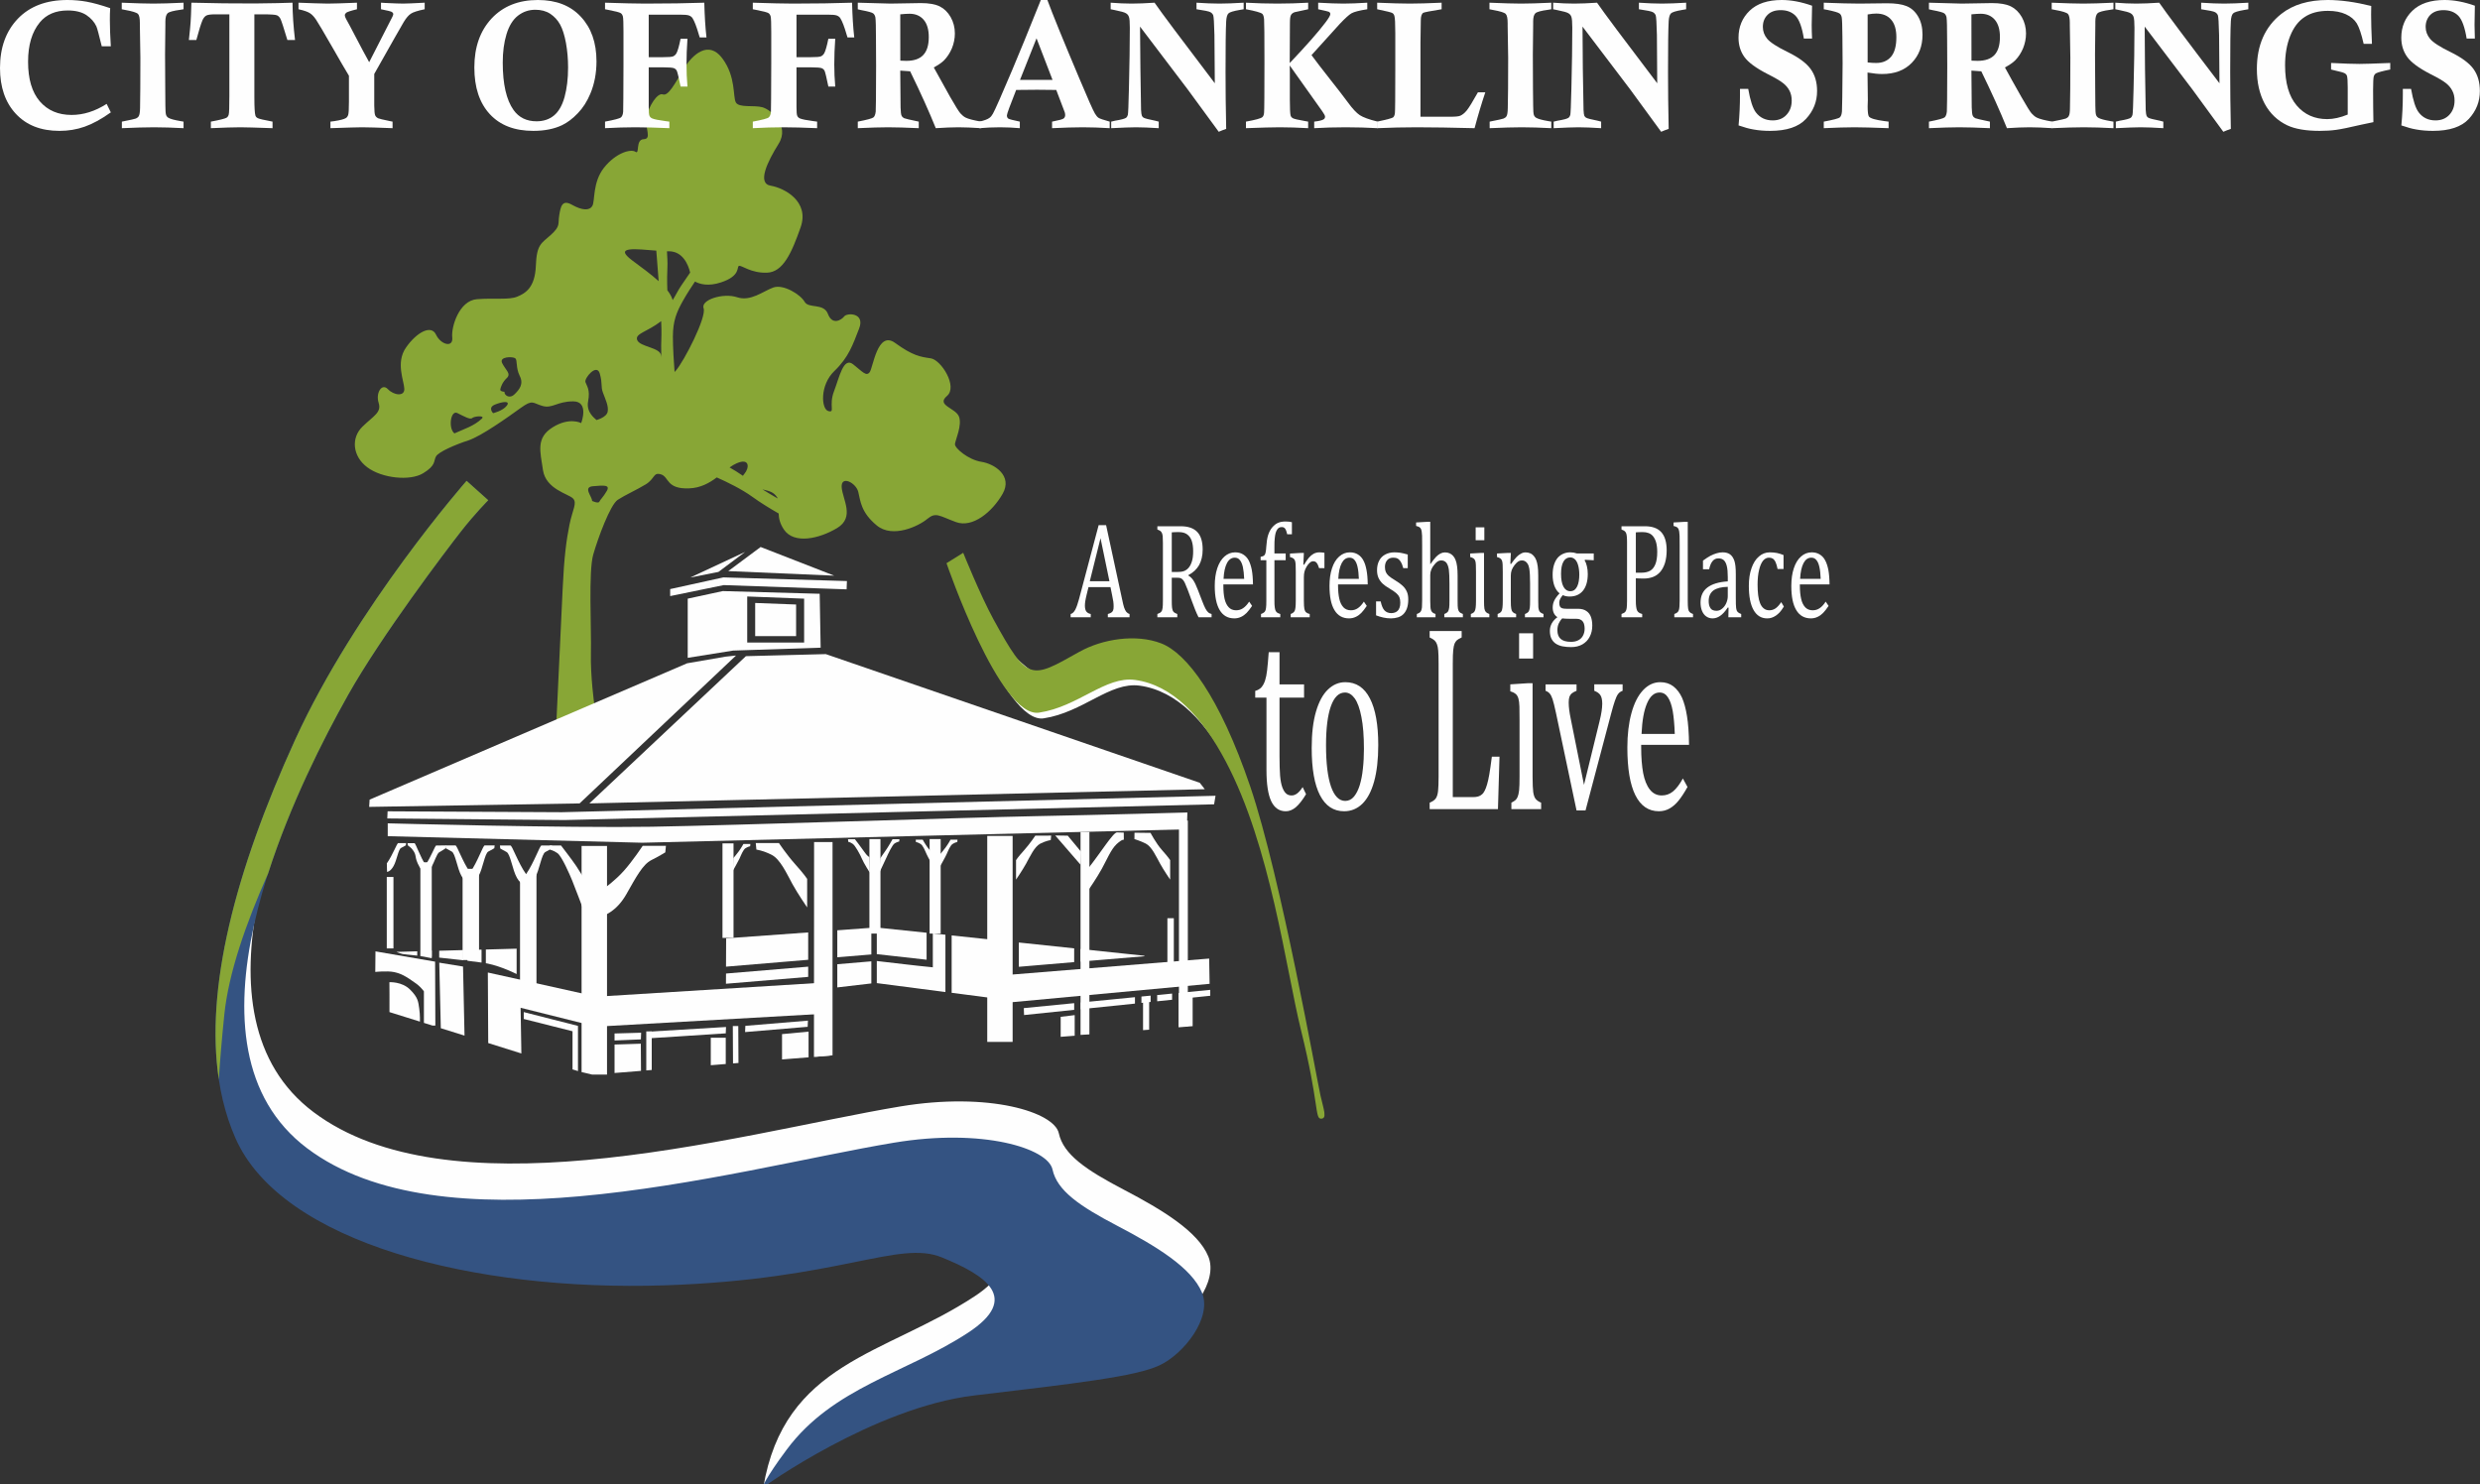 <?xml version="1.0" encoding="UTF-8"?>
<!DOCTYPE svg PUBLIC "-//W3C//DTD SVG 1.1//EN" "http://www.w3.org/Graphics/SVG/1.1/DTD/svg11.dtd">
<!-- Creator: CorelDRAW 2018 (64-Bit) -->
<svg xmlns="http://www.w3.org/2000/svg" xml:space="preserve" width="386px" height="231px" version="1.1" style="shape-rendering:geometricPrecision; text-rendering:geometricPrecision; image-rendering:optimizeQuality; fill-rule:evenodd; clip-rule:evenodd"
viewBox="0 0 386 231"
 xmlns:xlink="http://www.w3.org/1999/xlink">
 <rect x="0" y="0" width="386" height="231" fill="#333333" stroke="none"/>
 <defs>
  <style type="text/css">
   <![CDATA[
    .fil1 {fill:#FEFEFE}
    .fil2 {fill:#345382}
    .fil0 {fill:#88A636}
    .fil3 {fill:#FEFEFE;fill-rule:nonzero}
   ]]>
  </style>
 </defs>
 <g id="Layer_x0020_1">
  <path class="fil0" d="M86.6 112.38c0,0 0.75,-16.03 0.98,-20.82 0.22,-4.8 0.57,-7.51 1.06,-9.91 0.49,-2.39 1.24,-3.37 0.53,-4.08 -0.71,-0.71 -4.21,-1.42 -4.66,-4.4 -0.44,-2.97 -1.11,-5.02 1.51,-6.66 2.62,-1.64 4.44,-0.66 4.44,-0.66 0,0 1.29,-3.38 -1.24,-3.38 -2.53,0 -3.24,1.16 -4.8,0.71 -1.55,-0.44 -1.46,-1.06 -3.37,0.31 -1.91,1.38 -6.13,4.4 -8.17,5.06 -2.05,0.67 -4.62,1.78 -5.02,2.49 -0.4,0.71 0.04,1.38 -2,2.62 -2.04,1.24 -6.39,0.8 -8.7,-0.93 -2.31,-1.73 -2.53,-4.58 -0.76,-6.31 1.78,-1.73 3.02,-2.22 2.53,-3.73 -0.48,-1.51 0.49,-3.11 1.43,-2.13 0.93,0.98 2.62,1.2 2.57,-0.04 -0.04,-1.25 -1.38,-4.09 0.27,-6.44 1.64,-2.35 3.91,-3.6 4.66,-2 0.76,1.6 2.71,2.09 2.53,0.44 -0.18,-1.64 1.07,-5.72 3.82,-5.95 2.75,-0.22 5.02,0.14 6.3,-0.4 1.29,-0.53 2.76,-1.42 2.89,-4.79 0.13,-3.38 0.84,-3.47 2.36,-4.84 1.5,-1.38 1.06,-1.64 1.28,-3.02 0.22,-1.38 0.45,-2.53 2,-1.64 1.56,0.88 2.71,0.93 3.15,0.17 0.45,-0.75 0,-3.64 1.82,-5.95 1.83,-2.31 4.18,-2.97 4.89,-2.48 0.71,0.49 -0.04,-1.91 1.29,-1.96 1.33,-0.04 0.13,-1.73 0.44,-3.42 0.31,-1.68 1.69,-3.86 2.53,-3.55 0.85,0.31 1.87,-1.64 3.24,-3.95 1.38,-2.31 3.91,-4.53 6.04,-1.64 2.13,2.88 1.6,5.95 2.09,6.84 0.49,0.88 2.84,0.39 4.13,0.75 1.29,0.35 4.31,2.84 2.53,5.68 -1.78,2.85 -3.37,6.18 -1.24,6.53 2.13,0.36 6.08,2.44 4.66,6.48 -1.42,4.05 -2.75,6.98 -5.24,7.06 -2.49,0.09 -3.95,-1.19 -4.35,-1.06 -0.4,0.13 0.31,1.55 -2.8,2.57 -2.02,0.67 -3.36,0.25 -4.05,-0.13 -0.48,0.71 -1.27,1.91 -1.89,3.02 -0.95,1.71 -1.55,3.07 -1.55,5.57 0,1.67 0.15,4.07 0.26,5.48 0.05,-0.05 0.11,-0.1 0.17,-0.17 1.33,-1.51 4.84,-8.39 4.35,-9.73 -0.49,-1.33 3.06,-2.44 5.2,-1.73 2.13,0.71 4.04,-0.93 5.64,-1.51 1.59,-0.57 4.26,1.11 4.88,2.22 0.62,1.11 2.98,0.14 3.64,1.91 0.67,1.78 2.09,0.94 2.53,0.36 0.45,-0.58 3.29,-0.58 2.31,1.91 -0.97,2.48 -1.6,4.44 -3.86,6.61 -2.27,2.18 -2.04,5.91 -0.93,6.22 1.11,0.31 0.04,-0.84 0.88,-3.06 0.85,-2.22 1.47,-5.42 2.98,-4.22 1.51,1.2 2.04,1.91 2.57,1.24 0.54,-0.66 1.2,-6.57 3.96,-4.57 2.75,2 3.95,2.17 5.55,2.4 1.6,0.22 4.26,4.39 2.53,5.86 -1.73,1.46 1.33,1.86 1.86,3.19 0.54,1.34 -0.57,3.69 -0.62,4.31 -0.04,0.62 2.09,2.44 4.13,2.75 2.04,0.32 4.89,2.18 3.29,4.98 -1.6,2.8 -4.67,5.37 -7.28,4.39 -2.62,-0.97 -3.11,-1.59 -4.45,-0.48 -1.33,1.11 -5.37,3.06 -7.85,1.02 -2.49,-2.05 -2.54,-3.82 -2.89,-5.24 -0.36,-1.42 -2.71,-2.62 -2.58,-0.71 0.14,1.91 2.09,4.66 -0.71,6.35 -2.8,1.68 -6.7,2.53 -8.26,0.26 -0.65,-0.95 -0.82,-1.79 -0.84,-2.53 -1.17,-0.67 -2.77,-1.63 -4.16,-2.64 -1.56,-1.13 -3.84,-2.25 -5.47,-2.97 -1.16,0.86 -2.52,1.64 -4.31,1.7 -3.56,0.14 -3.11,-1.77 -4.35,-2.17 -1.25,-0.4 -0.94,0.66 -2.4,1.55 -1.47,0.89 -3.2,1.65 -4.35,2.4 -1.16,0.75 -3.07,5.91 -3.82,8.53 -0.76,2.62 -0.27,11.59 -0.36,15.27 -0.09,3.69 0.53,8.08 0.53,8.08l-5.9 2.71zm34.45 -34.79c-0.02,-0.05 -0.05,-0.1 -0.08,-0.16 -0.54,-0.86 -1.22,-1 -2.3,-1.26 0.83,0.52 1.66,1.01 2.38,1.42zm-5.41 -3.53c0.05,-0.1 0.13,-0.2 0.22,-0.31 0.8,-0.93 0.85,-2.53 -1.2,-1.64 -0.37,0.16 -0.73,0.38 -1.1,0.65 0.64,0.36 1.35,0.79 2.08,1.3zm-23.48 3.91c0,-0.69 -1.47,-2.16 0.13,-2.29 1.6,-0.13 2.73,-0.27 2.16,0.73 -0.58,1 -1,1.31 -1.16,1.67 -0.15,0.35 -1.13,-0.11 -1.13,-0.11zm0.67 -12.59c-0.09,-0.18 -1.65,-1.11 -1.29,-2.93 0.35,-1.82 -0.22,-2.38 -0.42,-2.98 -0.2,-0.6 1.77,-2.99 2.24,-1.31 0.46,1.69 0.11,1.94 0.49,2.96 0.37,1.02 0.91,2.08 0.73,2.97 -0.18,0.89 -1.75,1.29 -1.75,1.29zm-16.08 -1.07c0,0 -0.87,-0.86 0.27,-1.33 1.13,-0.47 2.48,-0.66 1.86,0.16 -0.62,0.82 -2.13,1.17 -2.13,1.17zm-6.02 3.15c-1,-0.8 -0.59,-3.68 0.45,-3.17 1.04,0.51 2,1.07 2.31,0.78 0.31,-0.29 2.1,-0.46 1.49,0.11 -1.27,1.17 -2.69,1.56 -4.25,2.28zm7.79 -6.48c-0.07,0.51 0.77,1.16 1.55,0.4 0.78,-0.75 1.47,-1.6 0.82,-2.88 -0.64,-1.29 -0.33,-2.45 -0.69,-2.73 -0.35,-0.29 -2.57,-0.31 -2.04,0.75 0.53,1.07 1.44,1.64 0.73,2.31 -0.71,0.67 -0.93,1.38 -1.02,1.75 -0.09,0.38 0.65,0.4 0.65,0.4zm28.9 -18.56c-0.31,-1.27 -1.16,-3.31 -3.33,-3.31 -0.09,0 -0.19,0 -0.28,0 0.05,0.84 0.11,1.88 0.07,2.47 -0.04,0.7 -0.07,2.28 -0.01,3.6 0.4,0.52 0.69,1.03 0.83,1.53 0.39,-0.6 0.89,-1.63 1.34,-2.27 0.46,-0.65 1.01,-1.46 1.38,-2.02zm-5.27 -3.41c-3.14,-0.24 -6.76,-0.73 -3.74,1.53 1.39,1.03 2.9,2.13 4.11,3.22 -0.15,-2.05 -0.3,-3.88 -0.37,-4.75zm0.76 10.97c-2.19,1.7 -4.05,1.91 -3.75,2.9 0.36,1.15 3.65,1.15 3.74,2.49 0,0.09 0.01,0.19 0.03,0.29 -0.03,-1.17 -0.03,-2.54 0.02,-3.53 0.02,-0.42 0,-1.19 -0.04,-2.15z"/>
  <path class="fil1" d="M35.06 147.11c-1.19,9.36 -0.44,17.57 2.56,24.39 7.19,16.36 37.24,23.89 66.79,22.92 27.25,-0.89 36.41,-7.11 43.16,-4.35 6.75,2.75 12.35,6.3 4.09,11.72 -13.94,9.15 -29.62,10.2 -32.87,29.8 0,0 18.13,-18.17 33.84,-20.03 15.72,-1.87 25.14,-2.93 28.87,-4.71 3.73,-1.77 8.17,-7.37 6.57,-11.28 -1.6,-3.9 -7.19,-7.28 -13.14,-10.39 -5.95,-3.11 -9.42,-5.5 -10.13,-8.79 -0.71,-3.28 -10.83,-6.48 -24.69,-4.17 -12.58,2.09 -31.05,6.75 -48.93,8.34 -16.24,1.44 -31.99,0.36 -42.39,-7.47 -9.97,-7.5 -11.18,-20 -8.66,-32.88 -1.95,2.24 -3.63,4.57 -5.07,6.9z"/>
  <path class="fil2" d="M72.62 74.84c0,0 -17.23,19.62 -26.65,40.23 -11.71,25.64 -15.87,47.18 -9.33,62.07 7.19,16.36 37.24,23.88 66.79,22.92 27.25,-0.89 36.41,-7.11 43.16,-4.35 6.75,2.75 12.35,6.3 4.09,11.72 -9.63,6.32 -20.98,8.45 -28.24,18.21 -3.38,4.52 -3.82,5.95 -3.82,5.95 0,0 17.32,-12.53 33.04,-14.39 15.71,-1.87 25.13,-2.93 28.86,-4.71 3.73,-1.77 8.17,-7.37 6.57,-11.28 -1.6,-3.9 -7.19,-7.28 -13.14,-10.39 -5.95,-3.11 -9.42,-5.5 -10.13,-8.79 -0.71,-3.29 -10.83,-6.48 -24.69,-4.17 -12.58,2.09 -31.05,6.75 -48.93,8.34 -16.24,1.44 -31.99,0.36 -42.39,-7.47 -20.85,-15.7 -3.38,-53.21 6.33,-70.5 5.24,-9.32 15.37,-22.65 17.59,-25.49 2.22,-2.84 4.26,-4.88 4.26,-4.88l-3.37 -3.02z"/>
  <path class="fil0" d="M72.62 74.84c0,0 -17.23,19.62 -26.65,40.23 -9.5,20.8 -14.03,38.91 -11.91,52.95 0.18,-2.9 0.46,-6.25 0.86,-10.15 0.65,-6.32 3.3,-14.04 6.81,-21.92 3.42,-10.68 8.53,-20.81 12.41,-27.72 5.24,-9.32 15.37,-22.65 17.59,-25.49 2.22,-2.84 4.26,-4.88 4.26,-4.88l-3.37 -3.02z"/>
  <path class="fil1" d="M148.03 88.54c0,0 8.29,24.2 14.41,23.27 6.13,-0.93 10.31,-5.72 14.93,-5.09 5.87,0.79 10.49,5.82 14.1,12.63 7.04,13.27 9.22,31.69 11.6,41.33 2.83,11.45 1.61,13.02 2.59,13.02 0.97,0 0.17,-0.47 -0.36,-2.78 -0.53,-2.31 -6,-33.3 -10.79,-47.42 -4.8,-14.12 -9.15,-20.96 -13.06,-22.47 -3.9,-1.51 -9.14,-0.71 -12.79,1.33 -3.64,2.05 -5.06,3.82 -6.75,2.93 -1.68,-0.88 -6.26,-4.3 -8.92,-10.25 -2.66,-5.95 -3.21,-7.58 -3.21,-7.58l-1.75 1.08z"/>
  <path class="fil0" d="M147.32 87.66c0,0 8.29,24.2 14.41,23.26 6.13,-0.93 10.31,-5.71 14.93,-5.09 5.87,0.79 10.49,5.82 14.1,12.64 7.03,13.26 9.36,32.25 11.74,41.89 2.83,11.45 2.13,13.76 3.11,13.76 0.98,0 0.44,-1.33 -0.09,-3.64 -0.53,-2.31 -6.13,-33.92 -10.92,-48.05 -4.8,-14.12 -9.95,-20.78 -13.86,-22.29 -3.9,-1.51 -9.15,-0.71 -12.79,1.34 -7.57,4.25 -7.95,4.7 -13.33,-5.1 -2.03,-3.71 -4.7,-10.34 -4.7,-10.34l-2.6 1.62z"/>
  <g id="_2152036247200">
   <rect class="fil1" x="153.66" y="130.11" width="3.95" height="32.06"/>
   <rect class="fil1" x="183.5" y="127.72" width="1.38" height="32.06"/>
   <polygon class="fil1" points="168.18,129.49 169.56,129.49 169.56,161 168.18,161.08 "/>
   <path class="fil1" d="M158.14 133.88l0 3.03c0,0 0.98,-1.42 1.58,-2.51 0.6,-1.09 1.29,-2.62 2.2,-3.09 0.91,-0.46 1.62,-0.55 1.62,-0.55l0.07 -0.7 -2.47 0.01c0,0 -0.8,1.21 -1.75,2.28 -0.96,1.06 -1.25,1.53 -1.25,1.53z"/>
   <polygon class="fil1" points="168.18,134.59 164.24,130.04 166.19,130.07 168.26,132.57 "/>
   <path class="fil1" d="M169.32 135.23l0.11 3.27c0,0 1.28,-1.85 2.06,-3.27 0.78,-1.41 1.43,-3.03 2.31,-3.85 0.89,-0.81 1.12,-0.67 1.12,-0.67l-0.01 -1.12 -1.06 -0.03c-0.59,-0.01 -2.62,3.29 -4.53,5.67z"/>
   <path class="fil1" d="M182.13 133.88l0 3.03c0,0 -0.98,-1.42 -1.58,-2.51 -0.6,-1.09 -1.29,-2.62 -2.2,-3.09 -0.91,-0.46 -1.78,-0.7 -1.78,-0.7l0.01 -1 2.5 0.03c0,0 0.85,1.64 1.81,2.71 0.95,1.06 1.24,1.53 1.24,1.53z"/>
   <rect class="fil1" x="181.7" y="142.92" width="1" height="9.41"/>
   <rect class="fil1" x="144.69" y="130.6" width="1.72" height="14.71"/>
   <path class="fil1" d="M146.37 132.91l-0.04 1.91c0,0 0.74,-1.28 1,-1.85 0.26,-0.57 0.56,-1.38 0.96,-1.62 0.4,-0.25 0.71,-0.29 0.71,-0.29l0.03 -0.37 -1.08 0c0,0 -0.35,0.64 -0.76,1.2 -0.42,0.56 -0.82,1.02 -0.82,1.02z"/>
   <path class="fil1" d="M145.19 132.91l0.04 1.91c0,0 -0.74,-1.28 -1,-1.85 -0.26,-0.57 -0.56,-1.38 -0.96,-1.62 -0.4,-0.25 -0.71,-0.29 -0.71,-0.29l-0.03 -0.37 1.08 0c0,0 0.35,0.64 0.76,1.2 0.42,0.56 0.82,1.02 0.82,1.02z"/>
   <rect class="fil1" x="135.32" y="130.6" width="1.72" height="14.71"/>
   <path class="fil1" d="M137 133.63l-0.1 2.13c0,0 0.8,-1.69 1.06,-2.26 0.26,-0.57 0.9,-1.98 1.29,-2.23 0.4,-0.24 0.71,-0.29 0.71,-0.29l0.03 -0.36 -1.07 0c0,0 -0.69,1.24 -1.1,1.8 -0.42,0.56 -0.82,1.21 -0.82,1.21z"/>
   <path class="fil1" d="M135.32 133.43l0.05 2.39c0,0 -0.95,-1.51 -1.21,-2.14 -0.26,-0.64 -1.04,-2.06 -1.43,-2.33 -0.4,-0.28 -0.71,-0.33 -0.71,-0.33l-0.03 -0.4 1.07 0c0,0 1.04,1.34 1.46,1.96 0.41,0.62 0.8,0.85 0.8,0.85z"/>
   <polygon class="fil1" points="129.58,131.07 126.71,131.07 126.69,164.52 129.58,164.26 "/>
   <path class="fil1" d="M125.63 136.8l0 4.44c0,0 -1.43,-2.08 -2.31,-3.67 -0.87,-1.6 -1.88,-3.84 -3.22,-4.52 -1.33,-0.68 -2.37,-0.81 -2.37,-0.81l-0.1 -1.02 3.61 0c0,0 1.17,1.78 2.57,3.34 1.4,1.56 1.82,2.24 1.82,2.24z"/>
   <rect class="fil1" x="112.45" y="131.27" width="1.72" height="14.71"/>
   <path class="fil1" d="M114.14 133.57l-0.05 1.92c0,0 0.74,-1.28 1.01,-1.85 0.26,-0.57 0.56,-1.38 0.95,-1.63 0.4,-0.24 0.71,-0.29 0.71,-0.29l0.03 -0.36 -1.08 0c0,0 -0.34,0.64 -0.76,1.2 -0.42,0.56 -0.81,1.01 -0.81,1.01z"/>
   <polygon class="fil1" points="90.52,131.67 94.48,131.67 94.48,167.26 92.18,167.26 90.52,166.87 "/>
   <path class="fil1" d="M94.14 138.19l-0.18 4.3c0,0 1.95,-0.54 3.52,-3.29 1.56,-2.75 2.56,-4.64 3.89,-5.32 1.34,-0.68 2.18,-1.21 2.18,-1.21l0.1 -1.02 -3.62 0c0,0 -1.53,2.33 -2.93,3.89 -1.4,1.56 -2.96,2.65 -2.96,2.65z"/>
   <path class="fil1" d="M90.8 136.59l-0.06 4.85c0,0 -1.25,-3.34 -1.68,-4.38 -0.42,-1.03 -1.65,-3.83 -2.3,-4.27 -0.64,-0.45 -1.15,-0.53 -1.15,-0.53l-0.05 -0.66 1.76 0c0,0 1.69,2.19 2.37,3.2 0.68,1.02 1.11,1.79 1.11,1.79z"/>
   <rect class="fil1" x="80.94" y="136.06" width="2.56" height="19.36"/>
   <rect class="fil1" x="72" y="135.23" width="2.56" height="14.2"/>
   <path class="fil1" d="M81.88 136.06l-0.27 1.84c0,0 0.95,-0.01 1.66,-1.26 0.71,-1.24 1.01,-3.72 1.62,-4.03 0.6,-0.31 0.98,-0.55 0.98,-0.55l0.05 -0.46 -1.64 0c-0.27,0 -1.16,2.69 -2.4,4.46z"/>
   <path class="fil1" d="M81.88 136.06l0.24 1.84c0,0 -0.95,-0.01 -1.66,-1.26 -0.71,-1.24 -1.01,-3.72 -1.62,-4.03 -0.6,-0.31 -0.98,-0.55 -0.98,-0.55l-0.05 -0.46 1.64 0c0.27,0 1.18,2.69 2.43,4.46z"/>
   <path class="fil1" d="M73.17 135.8l-0.25 1.73c0,0 0.9,0 1.57,-1.18 0.67,-1.18 0.95,-3.51 1.52,-3.81 0.57,-0.29 0.93,-0.52 0.93,-0.52l0.05 -0.43 -1.55 0c-0.26,0 -1.09,2.54 -2.27,4.21z"/>
   <path class="fil1" d="M73.17 135.8l0.23 1.73c0,0 -0.89,0 -1.57,-1.18 -0.67,-1.18 -0.95,-3.51 -1.52,-3.81 -0.57,-0.29 -0.93,-0.52 -0.93,-0.52l-0.04 -0.43 1.55 0c0.25,0 1.11,2.54 2.28,4.21z"/>
   <polygon class="fil1" points="65.43,134.21 67.2,134.21 67.2,149.14 65.43,148.81 "/>
   <path class="fil1" d="M66.24 134.61l-0.17 1.19c0,0 0.62,-0.01 1.08,-0.82 0.46,-0.81 0.84,-2.14 1.23,-2.34 0.4,-0.2 1,-0.62 1,-0.62l0.05 -0.43 -1.54 0.01c-0.17,0.01 -0.84,1.85 -1.65,3.01z"/>
   <path class="fil1" d="M66.24 134.61l0.19 1.61c0,0 -0.65,-0.43 -1.11,-1.24 -0.99,-1.74 -0.28,-1.73 -1.21,-2.86 -0.15,-0.19 -0.64,-0.53 -0.65,-0.56l-0.02 -0.32 1.07 0c0.18,0 0.92,2.21 1.73,3.37z"/>
   <rect class="fil1" x="60.2" y="136.5" width="1.04" height="11.12"/>
   <path class="fil1" d="M60.21 134.38l0.03 1.32c0,0 0.48,0.04 1.01,-0.89 0.53,-0.93 0.73,-2.6 1.18,-2.83 0.45,-0.23 0.74,-0.41 0.74,-0.41l0.03 -0.34 -1.22 0c-0.2,0 -0.84,1.83 -1.77,3.15z"/>
   <path class="fil1" d="M113.02 146.05l12.77 -0.92 0 4.26 -12.79 1.07 0.02 -4.41zm17.3 -1.25l5.3 -0.39 0 4.15 -5.3 0.44 0 -4.2zm5.3 4.83l0 3.44 -5.3 0.62 0 -3.61 5.3 -0.45zm-22.63 3.49l0.01 -1.59 12.79 -1.07 0 1.59 -12.8 1.07z"/>
   <path class="fil1" d="M178.12 148.76l-9.95 -1.05 0 1.96 9.95 -0.83 0 -0.08zm-32.93 1.8l0 -1.07 0 -1.06 0 -3.14 1.96 0.2 0 3.2 0 1.02 0 1.07 0 3.63c-3.56,-0.46 -7.12,-0.93 -10.68,-1.39l0 -3.44c3.02,0.34 5.62,0.68 8.72,0.98zm22 -2.95l-8.61 -0.91 0 3.78 8.61 -0.73 0 -2.14zm-13.27 -1.4l-5.8 -0.61 0 8.93 5.8 0.75 0 -3.75 0 -1.07 0 -4.25zm-9.7 -1.03l-7.75 -0.81 0 4.14 7.75 0.87 0 -4.2z"/>
   <polygon class="fil1" points="188.2,149.2 157.25,151.71 157.19,156.02 188.27,153.13 "/>
   <path class="fil1" d="M159.39 157.99l7.8 -0.81 0 -1.04 -7.84 0.77 0.04 1.08zm8.82 -0.91l8.44 -0.87 0 -1 -8.44 0.83 0 1.04zm9.45 -0.98l1.43 -0.15 0 -0.98 -1.43 0.14 0 0.99zm2.45 -0.25l2.32 -0.24 0 -0.96 -2.32 0.23 0 0.97zm3.33 -0.35l4.93 -0.51 0 -0.92 -4.93 0.48 0 0.95z"/>
   <polygon class="fil1" points="183.44,154.73 185.63,154.47 185.63,159.72 183.44,159.9 "/>
   <polygon class="fil1" points="165.09,158.27 167.27,158 167.27,161.21 165.09,161.38 "/>
   <polygon class="fil1" points="177.91,155.35 178.86,155.35 178.86,160.27 177.91,160.34 "/>
   <polygon class="fil1" points="92.75,155.14 129.34,152.87 129.27,157.73 92.81,159.8 "/>
   <path class="fil1" d="M95.65 161.95l4.1 -0.17 0.04 -1.04 -4.14 0.12 0 1.09zm5.03 -0.32l12.28 -0.79 0.04 -0.99 -12.28 0.74 -0.04 1.04zm15.29 -0.99l9.74 -0.82 0.04 -0.96 -9.74 0.81 -0.04 0.97z"/>
   <polygon class="fil1" points="99.77,166.68 99.74,162.45 95.65,162.58 95.65,167.01 "/>
   <polygon class="fil1" points="101.44,166.54 101.44,160.54 100.59,160.54 100.59,166.61 "/>
   <polygon class="fil1" points="112.96,165.61 112.96,161.52 110.63,161.52 110.63,165.8 "/>
   <polygon class="fil1" points="114.94,165.45 114.91,159.7 114.06,159.7 114.09,165.52 "/>
   <polygon class="fil1" points="125.85,164.57 125.85,160.57 121.72,160.96 121.72,164.9 "/>
   <polygon class="fil1" points="126.98,145.04 129.34,145.04 129.34,164.28 126.98,164.47 "/>
   <polygon class="fil1" points="89.11,160.51 81.52,158.6 81.52,157.53 89.96,159.68 89.96,160.73 89.96,166.71 89.11,166.45 "/>
   <polygon class="fil1" points="75.99,162.35 75.93,151.37 92.87,155.13 92.81,159.8 81.03,156.86 81.15,163.97 "/>
   <polygon class="fil1" points="68.37,149.84 72.07,150.44 72.3,161.19 68.61,160.04 "/>
   <path class="fil1" d="M60.62 157.53c0.02,-0.95 -0.01,-4.65 -0.01,-4.65 0,0 1.91,-0.13 3.2,1.13 1.28,1.27 1.28,1.89 1.44,2.96 0.15,1.06 0.11,2.04 0.11,2.04l-0.13 -0.04 -4.61 -1.44z"/>
   <path class="fil1" d="M58.41 151.28l0.03 -3.2 9.28 1.6 0.04 9.95 -0.44 0 -1.34 -0.42 0 -4.91c-0.32,-0.43 -0.71,-0.84 -1.17,-1.18 -1.69,-1.22 -2.4,-1.59 -3.49,-1.82 -1.09,-0.22 -2.91,-0.02 -2.91,-0.02z"/>
   <path class="fil1" d="M61.7 148.16l3.24 -0.09 0 0.67c-1.27,-0.13 -2.16,-0.22 -2.27,-0.25 -0.4,-0.09 -0.97,-0.33 -0.97,-0.33zm3.76 -0.17l1.74 -0.04 0 0.98 -1.74 -0.18 0 -0.76zm2.9 -0.01l3.73 -0.1 0 1.58c-1.18,-0.14 -2.49,-0.28 -3.73,-0.41l0 -1.07zm4.39 -0.11l2.2 -0.06 0 2.01c-0.59,-0.09 -1.35,-0.18 -2.2,-0.28l0 -1.67zm2.87 -0.08l4.79 -0.13 0 3.95c0,0 -2.35,-1.2 -4.55,-1.64 -0.07,-0.01 -0.15,-0.03 -0.24,-0.04l0 -2.14z"/>
  </g>
  <path class="fil1" d="M60.35 130.15l0 -2c0,0 27.93,0.75 41.07,0.53 13.15,-0.22 48.14,-1.42 59.46,-1.64 11.32,-0.22 23.93,-0.58 23.93,-0.58l-0.08 2.62 -84.77 2.09 -39.61 -1.02z"/>
  <polygon class="fil1" points="60.28,127.39 60.33,126.28 87.46,126.42 189.19,123.86 188.97,125.19 87.9,127.64 "/>
  <path class="fil1" d="M57.46 125.59l0.07 -1.13 49.42 -21.22 5.95 -1.03 1.66 -0.18 -24.35 23.02 -32.75 0.54zm58.64 -23.46l12.43 -0.32 58.21 20.03 0.78 1 -95.79 2.21 24.37 -22.92z"/>
  <path class="fil1" d="M107.04 102.39l0 -9.21 5.46 -1.18 15.08 0.42 0.15 8.39 -13.63 0.45 -7.06 1.13zm9.26 -9.55l8.86 0.34 0 6.83 -8.86 0 0 -7.17zm1.24 1.01l6.37 0.24 0 4.92 -6.37 0 0 -5.16z"/>
  <polygon class="fil1" points="104.31,92.78 104.31,91.69 112.59,89.87 131.82,90.44 131.77,91.73 112.64,91.07 "/>
  <polygon class="fil1" points="113.35,88.89 118.39,85.14 129.84,89.6 "/>
  <polygon class="fil1" points="107.44,89.89 115.97,85.91 111.82,89.02 "/>
  <path class="fil3" d="M16.6 16.17l0.65 1.32c-1.47,1.05 -2.83,1.79 -4.08,2.23 -1.25,0.44 -2.55,0.65 -3.91,0.65 -2.88,0 -5.14,-0.88 -6.79,-2.65 -1.65,-1.77 -2.47,-4.15 -2.47,-7.14 0,-3.18 0.93,-5.74 2.78,-7.67 1.87,-1.94 4.43,-2.91 7.71,-2.91 1.05,0 2.06,0.09 3.04,0.27 0.97,0.18 2.18,0.51 3.62,1 -0.04,0.59 -0.05,1.22 -0.05,1.86 0,1.11 0.05,2.47 0.15,4.08l-1.41 0c-0.43,-1.76 -0.7,-2.8 -0.84,-3.11 -0.32,-0.69 -0.84,-1.27 -1.55,-1.75 -0.72,-0.48 -1.7,-0.72 -2.92,-0.72 -1.87,0 -3.31,0.62 -4.33,1.85 -1.22,1.48 -1.83,3.52 -1.83,6.13 0,2.7 0.61,4.75 1.83,6.17 1.22,1.41 2.87,2.11 4.94,2.11 1.84,0 3.66,-0.57 5.46,-1.72z"/>
  <path id="1" class="fil3" d="M117.17 1.44l0 -1.02c2.82,0.09 4.9,0.14 6.23,0.14 3.52,0 6.59,-0.05 9.22,-0.14 0.05,2.03 0.16,3.84 0.34,5.41l-1.05 0 -0.13 -0.42c-0.36,-1.25 -0.69,-2.11 -0.99,-2.58 -0.12,-0.19 -0.31,-0.33 -0.55,-0.42 -0.24,-0.09 -0.71,-0.13 -1.42,-0.13l-4.85 0 0 6.62 2.2 0c0.85,0 1.39,-0.04 1.6,-0.13 0.22,-0.1 0.39,-0.26 0.52,-0.49 0.19,-0.35 0.41,-1.1 0.64,-2.25l1.07 0c-0.1,1.4 -0.15,2.73 -0.15,4 0,1.15 0.05,2.3 0.15,3.44l-1.07 0c-0.28,-1.35 -0.47,-2.16 -0.58,-2.43 -0.09,-0.19 -0.23,-0.32 -0.41,-0.41 -0.22,-0.1 -0.79,-0.15 -1.69,-0.15l-2.28 0 0 6.16c0,0.74 0.03,1.21 0.12,1.39 0.08,0.18 0.21,0.31 0.41,0.4 0.32,0.14 1.01,0.28 2.08,0.42 0.13,0.01 0.33,0.04 0.6,0.08l0 1.02c-2.1,-0.09 -3.87,-0.14 -5.3,-0.14 -1.43,0 -3,0.05 -4.71,0.14l0 -1.02c1.46,-0.27 2.29,-0.49 2.48,-0.66 0.19,-0.16 0.31,-0.46 0.34,-0.9 0.02,-0.33 0.04,-2.84 0.05,-7.53l0 -3.72 0 -1.13c0,-1.37 -0.03,-2.17 -0.09,-2.42 -0.07,-0.25 -0.18,-0.42 -0.33,-0.52 -0.19,-0.13 -0.84,-0.3 -1.94,-0.51 -0.11,-0.02 -0.28,-0.06 -0.51,-0.1z"/>
  <path id="2" class="fil3" d="M282.04 6l-1.28 0c-0.28,-1.75 -0.71,-2.93 -1.28,-3.53 -0.57,-0.59 -1.34,-0.89 -2.32,-0.89 -0.88,0 -1.56,0.24 -2.05,0.73 -0.49,0.49 -0.73,1.12 -0.73,1.88 0,0.68 0.22,1.29 0.67,1.84 0.46,0.56 1.53,1.26 3.22,2.08 1.69,0.83 2.87,1.7 3.54,2.62 0.68,0.93 1.01,2.07 1.01,3.44 0,1.65 -0.57,3.09 -1.73,4.34 -1.15,1.24 -3.01,1.86 -5.58,1.86 -0.92,0 -1.79,-0.07 -2.6,-0.22 -0.62,-0.1 -1.39,-0.31 -2.31,-0.63 0.15,-1.61 0.22,-3.2 0.22,-4.77l0 -0.92 1.28 0c0.32,1.83 0.72,3.04 1.19,3.66 0.63,0.83 1.51,1.25 2.63,1.25 0.89,0 1.61,-0.29 2.14,-0.87 0.54,-0.58 0.81,-1.32 0.81,-2.22 0,-0.57 -0.11,-1.07 -0.33,-1.51 -0.23,-0.45 -0.56,-0.85 -1.01,-1.2 -0.44,-0.36 -1.25,-0.83 -2.42,-1.42 -1.8,-0.92 -3,-1.81 -3.61,-2.66 -0.61,-0.85 -0.91,-1.85 -0.91,-2.99 0,-1.69 0.58,-3.09 1.73,-4.2 1.16,-1.12 2.83,-1.67 5.01,-1.67 1.44,0 3.01,0.29 4.71,0.89 -0.04,1.44 -0.06,2.44 -0.06,3 0,0.65 0.02,1.36 0.06,2.11z"/>
  <path id="3" class="fil3" d="M28.57 0.42l0 1.02 -0.47 0.08c-1.12,0.15 -1.8,0.33 -2.02,0.55 -0.22,0.22 -0.34,0.65 -0.34,1.28l0 0.49 -0.05 4.61 0.03 5.27 0.02 2.68c0,0.79 0.04,1.29 0.11,1.49 0.07,0.2 0.2,0.35 0.37,0.45 0.31,0.18 0.94,0.35 1.88,0.51 0.1,0.02 0.26,0.05 0.47,0.08l0 1.02c-1.74,-0.09 -3.28,-0.14 -4.6,-0.14 -1.26,0 -2.92,0.05 -5,0.14l0 -1.02c1.33,-0.26 2.05,-0.42 2.18,-0.48 0.19,-0.08 0.34,-0.2 0.44,-0.36 0.13,-0.21 0.2,-0.64 0.21,-1.29 0.03,-1.52 0.05,-4.12 0.05,-7.78l-0.08 -5.02 0 -0.41c0,-0.74 -0.09,-1.21 -0.29,-1.42 -0.2,-0.21 -0.86,-0.42 -1.98,-0.62 -0.13,-0.03 -0.31,-0.06 -0.55,-0.11l0 -1.02c2.18,0.09 3.83,0.14 4.92,0.14 1.16,0 2.73,-0.05 4.7,-0.14z"/>
  <path id="4" class="fil3" d="M45.92 6.23l-1.19 0c-0.58,-1.94 -0.94,-3.04 -1.08,-3.3 -0.13,-0.26 -0.31,-0.44 -0.55,-0.55 -0.24,-0.1 -0.99,-0.15 -2.27,-0.15l-1.24 0 0 12.85c0,1.6 0.06,2.56 0.16,2.89 0.05,0.18 0.17,0.32 0.37,0.42 0.2,0.11 0.96,0.29 2.3,0.54l0 1.02c-2.6,-0.09 -4.26,-0.14 -5,-0.14 -1,0 -2.53,0.05 -4.6,0.14l0 -1.02c1.37,-0.25 2.18,-0.46 2.43,-0.6 0.17,-0.1 0.29,-0.27 0.35,-0.5 0.07,-0.24 0.1,-1.2 0.1,-2.89l0 -12.71 -2.15 0c-0.72,0 -1.2,0.06 -1.44,0.19 -0.23,0.13 -0.42,0.36 -0.58,0.7 -0.23,0.52 -0.55,1.55 -0.97,3.11l-1.16 0c0.15,-1.36 0.24,-2.29 0.27,-2.8 0.04,-0.52 0.08,-1.52 0.12,-3.01 3.37,0.09 6.66,0.13 9.87,0.12 2.72,-0.03 4.68,-0.07 5.87,-0.12 0.01,1.78 0.14,3.71 0.39,5.81z"/>
  <path id="5" class="fil3" d="M46.46 1.44l0 -1.02 2.51 0.09c1.13,0.03 1.81,0.05 2.03,0.05 0.83,0 2.35,-0.05 4.56,-0.14l0 1.02c-0.96,0.23 -1.52,0.42 -1.67,0.54 -0.14,0.12 -0.22,0.25 -0.22,0.4 0,0.14 0.07,0.33 0.19,0.56 0.31,0.54 0.81,1.49 1.52,2.85 0.7,1.35 1.39,2.64 2.08,3.89l3.62 -7.08c0.08,-0.18 0.13,-0.31 0.13,-0.39 0,-0.13 -0.07,-0.24 -0.19,-0.33 -0.12,-0.1 -0.7,-0.24 -1.72,-0.44l0 -1.02 0.62 0.04c1.41,0.07 2.36,0.1 2.85,0.1 0.53,0 1.64,-0.05 3.33,-0.14l0 1.02c-1.1,0.23 -1.82,0.46 -2.16,0.7 -0.35,0.23 -0.71,0.65 -1.09,1.27 -0.25,0.4 -1.78,3.1 -4.6,8.1l0 4.95c0.01,0.8 0.06,1.29 0.14,1.48 0.08,0.2 0.24,0.35 0.46,0.47 0.15,0.07 0.76,0.22 1.84,0.44l0.41 0.08 0 1.02c-2.31,-0.09 -3.9,-0.14 -4.75,-0.14 -0.62,0 -2.26,0.05 -4.92,0.14l0 -1.02c0.28,-0.04 0.48,-0.07 0.62,-0.08 0.92,-0.14 1.5,-0.3 1.76,-0.46 0.17,-0.09 0.3,-0.26 0.38,-0.5 0.08,-0.23 0.12,-0.91 0.12,-2.03l0 -4.07c-0.57,-0.94 -1.41,-2.38 -2.51,-4.31 -1.44,-2.51 -2.31,-3.98 -2.61,-4.42 -0.3,-0.45 -0.61,-0.78 -0.94,-1 -0.33,-0.22 -0.92,-0.43 -1.79,-0.62z"/>
  <path id="6" class="fil3" d="M73.83 10.5c0,-3.16 0.89,-5.69 2.68,-7.62 1.8,-1.92 4.2,-2.88 7.21,-2.88 2.84,0 5.07,0.86 6.68,2.6 1.62,1.72 2.44,4.04 2.44,6.95 0,1.84 -0.32,3.52 -0.96,5.04 -0.5,1.2 -1.15,2.21 -1.95,3.04 -0.79,0.83 -1.6,1.44 -2.44,1.85 -1.24,0.59 -2.74,0.89 -4.49,0.89 -2.91,0 -5.16,-0.87 -6.76,-2.6 -1.61,-1.74 -2.41,-4.16 -2.41,-7.27zm4.42 -0.76c0,3.35 0.56,5.8 1.68,7.38 0.83,1.17 2.03,1.76 3.58,1.76 1.07,0 1.98,-0.3 2.71,-0.9 0.73,-0.6 1.28,-1.55 1.65,-2.87 0.36,-1.32 0.55,-2.85 0.55,-4.6 0,-1.32 -0.11,-2.6 -0.33,-3.82 -0.23,-1.23 -0.53,-2.18 -0.91,-2.87 -0.38,-0.69 -0.89,-1.24 -1.53,-1.67 -0.64,-0.42 -1.42,-0.63 -2.33,-0.63 -1.01,0 -1.91,0.31 -2.7,0.92 -0.79,0.61 -1.38,1.57 -1.78,2.87 -0.4,1.31 -0.59,2.79 -0.59,4.43z"/>
  <path id="7" class="fil3" d="M94.17 1.44l0 -1.02c2.82,0.09 4.9,0.14 6.23,0.14 3.52,0 6.59,-0.05 9.22,-0.14 0.05,2.03 0.16,3.84 0.34,5.41l-1.05 0 -0.13 -0.42c-0.36,-1.25 -0.69,-2.11 -0.99,-2.58 -0.12,-0.19 -0.31,-0.33 -0.55,-0.42 -0.24,-0.09 -0.71,-0.13 -1.42,-0.13l-4.85 0 0 6.62 2.2 0c0.85,0 1.39,-0.04 1.6,-0.13 0.22,-0.1 0.39,-0.26 0.52,-0.49 0.19,-0.35 0.41,-1.1 0.64,-2.25l1.07 0c-0.1,1.4 -0.15,2.73 -0.15,4 0,1.15 0.05,2.3 0.15,3.44l-1.07 0c-0.28,-1.35 -0.47,-2.16 -0.58,-2.43 -0.09,-0.19 -0.23,-0.32 -0.41,-0.41 -0.22,-0.1 -0.79,-0.15 -1.69,-0.15l-2.28 0 0 6.16c0,0.74 0.03,1.21 0.12,1.39 0.08,0.18 0.21,0.31 0.41,0.4 0.32,0.14 1.01,0.28 2.08,0.42 0.13,0.01 0.33,0.04 0.6,0.08l0 1.02c-2.1,-0.09 -3.87,-0.14 -5.3,-0.14 -1.43,0 -3,0.05 -4.71,0.14l0 -1.02c1.46,-0.27 2.29,-0.49 2.48,-0.66 0.19,-0.16 0.31,-0.46 0.34,-0.9 0.02,-0.33 0.04,-2.84 0.05,-7.53l0 -3.72 0 -1.13c0,-1.37 -0.03,-2.17 -0.09,-2.42 -0.07,-0.25 -0.18,-0.42 -0.33,-0.52 -0.19,-0.13 -0.84,-0.3 -1.94,-0.51 -0.11,-0.02 -0.28,-0.06 -0.51,-0.1z"/>
  <path id="8" class="fil3" d="M133.51 1.45l0 -1.03c2.87,0.09 4.57,0.14 5.09,0.14 0.55,0 1.35,-0.01 2.4,-0.04 1.05,-0.03 1.81,-0.04 2.31,-0.04 1.26,0 2.25,0.17 2.96,0.52 0.7,0.35 1.27,0.91 1.7,1.67 0.43,0.76 0.65,1.61 0.65,2.54 0,0.8 -0.16,1.57 -0.46,2.31 -0.31,0.73 -0.72,1.36 -1.23,1.88 -0.33,0.33 -0.86,0.7 -1.59,1.1 0.58,1.07 1.42,2.59 2.53,4.56 0.82,1.43 1.36,2.3 1.61,2.58 0.25,0.28 0.52,0.51 0.81,0.66 0.44,0.22 1.25,0.43 2.43,0.63l0 1.02c-1.44,-0.09 -2.62,-0.14 -3.53,-0.14 -0.96,0 -2.14,0.05 -3.54,0.14 -1.04,-2.58 -2.37,-5.53 -3.99,-8.85 -0.49,-0.02 -1,-0.06 -1.54,-0.11l0.05 5.73c0.02,0.7 0.07,1.14 0.17,1.31 0.09,0.17 0.22,0.29 0.39,0.37 0.12,0.06 0.87,0.24 2.27,0.53l0 1.02c-1.99,-0.09 -3.58,-0.14 -4.78,-0.14 -1.18,0 -2.75,0.05 -4.71,0.14l0 -1.02c1.44,-0.28 2.26,-0.5 2.44,-0.66 0.18,-0.15 0.3,-0.46 0.35,-0.92 0.03,-0.25 0.05,-2.6 0.06,-7.05l-0.02 -4.1c0,-1.93 -0.03,-3.09 -0.09,-3.48 -0.05,-0.28 -0.17,-0.5 -0.35,-0.64 -0.18,-0.14 -0.79,-0.31 -1.82,-0.5l-0.57 -0.13zm6.62 7.99c0.43,0.02 0.74,0.03 0.95,0.03 1.19,0 2.07,-0.31 2.63,-0.92 0.57,-0.61 0.85,-1.54 0.85,-2.79 0,-1.17 -0.27,-2.07 -0.8,-2.69 -0.54,-0.62 -1.27,-0.93 -2.19,-0.93 -0.37,0 -0.85,0.03 -1.45,0.09l0.01 7.21z"/>
  <path id="9" class="fil3" d="M163.75 19.95l0 -1.02c1.04,-0.2 1.64,-0.36 1.8,-0.49 0.16,-0.13 0.24,-0.3 0.24,-0.53 0,-0.13 -0.02,-0.27 -0.07,-0.44 -0.14,-0.39 -0.58,-1.54 -1.32,-3.47 -1.2,-0.02 -2.19,-0.03 -2.98,-0.03 -0.66,0 -1.74,0.01 -3.26,0.03 -0.96,2.41 -1.44,3.73 -1.44,3.96 0,0.22 0.07,0.38 0.2,0.49 0.14,0.1 0.74,0.26 1.81,0.48l0 1.02c-1.07,-0.09 -2.1,-0.14 -3.08,-0.14 -1.05,0 -2.13,0.05 -3.22,0.14l0 -1.02c0.77,-0.17 1.3,-0.37 1.58,-0.59 0.2,-0.14 0.38,-0.36 0.54,-0.66 0.33,-0.58 1.32,-2.82 2.97,-6.72 1.05,-2.47 2.54,-6.12 4.48,-10.96l1.02 0c0.79,2.15 2.43,6.18 4.92,12.08 1.38,3.28 2.2,5.14 2.48,5.59 0.18,0.31 0.37,0.53 0.55,0.66 0.18,0.13 0.77,0.33 1.75,0.6l0 1.02c-1.51,-0.09 -2.91,-0.14 -4.19,-0.14 -1.28,0 -2.87,0.05 -4.78,0.14zm-2.42 -13.99l-2.57 6.47 2.49 0c0.6,0 1.46,0 2.57,0l-2.49 -6.47z"/>
  <path id="10" class="fil3" d="M172.87 1.44l0 -1.02c1.17,0.09 2.25,0.14 3.26,0.14 1.01,0 2.2,-0.05 3.57,-0.14 1.04,1.51 4.17,5.69 9.38,12.54l-0.06 -7.53c-0.04,-1.83 -0.11,-2.85 -0.19,-3.06 -0.09,-0.21 -0.24,-0.37 -0.45,-0.48 -0.2,-0.12 -0.92,-0.27 -2.15,-0.45l0 -1.02c1.37,0.09 2.55,0.14 3.58,0.14 0.98,0 2.23,-0.05 3.76,-0.14l0 1.02c-0.26,0.05 -0.45,0.09 -0.58,0.1 -1,0.17 -1.6,0.35 -1.79,0.55 -0.2,0.2 -0.31,0.6 -0.35,1.22 -0.07,1.29 -0.1,3.93 -0.1,7.93 0,2.58 0.03,5.51 0.1,8.82 -0.39,0.13 -0.78,0.28 -1.16,0.45l-4.85 -6.62 -7.4 -9.75 0.06 6.57 0.1 6.39c0.03,0.49 0.07,0.79 0.13,0.91 0.06,0.13 0.14,0.23 0.25,0.3 0.2,0.12 0.8,0.28 1.83,0.48 0.12,0.03 0.3,0.07 0.54,0.14l0 1.02c-1.47,-0.09 -2.65,-0.14 -3.54,-0.14 -0.76,0 -2.05,0.05 -3.86,0.14l0 -1.02c0.26,-0.06 0.46,-0.1 0.59,-0.14 0.98,-0.16 1.56,-0.32 1.75,-0.47 0.12,-0.11 0.2,-0.25 0.25,-0.44 0.06,-0.19 0.11,-1.55 0.17,-4.09 0.09,-3.68 0.14,-6.84 0.14,-9.47 0,-0.87 -0.04,-1.44 -0.14,-1.69 -0.08,-0.25 -0.24,-0.44 -0.47,-0.57 -0.23,-0.15 -0.81,-0.3 -1.73,-0.49 -0.15,-0.03 -0.36,-0.07 -0.64,-0.13z"/>
  <path id="11" class="fil3" d="M193.93 1.44l0 -1.02c1.65,0.09 3.27,0.14 4.87,0.14 1.64,0 3.24,-0.05 4.81,-0.14l0 1.02 -2.12 0.46c-0.26,0.1 -0.45,0.24 -0.55,0.43 -0.11,0.18 -0.17,0.59 -0.17,1.23l-0.03 6.25c2.57,-2.7 4.41,-4.79 5.52,-6.26 0.54,-0.7 0.8,-1.15 0.8,-1.37 0,-0.16 -0.09,-0.28 -0.27,-0.36 -0.08,-0.04 -0.62,-0.16 -1.62,-0.38l0 -1.02c1.63,0.09 2.94,0.14 3.94,0.14 1,0 2.23,-0.05 3.7,-0.14l0 1.02c-1.23,0.19 -2.04,0.4 -2.44,0.62 -0.39,0.22 -1.01,0.78 -1.85,1.67l-4.39 4.85c0.67,0.91 1.65,2.19 2.95,3.84 1.09,1.37 1.99,2.54 2.71,3.51 0.71,0.98 1.33,1.64 1.85,1.99 0.52,0.34 1.46,0.69 2.79,1.01l0 1.02c-1.64,-0.09 -3.3,-0.14 -4.99,-0.14 -1.69,0 -3.33,0.05 -4.89,0.14l0 -1.02c0.77,-0.09 1.27,-0.21 1.49,-0.37 0.14,-0.1 0.2,-0.24 0.2,-0.41 0,-0.15 -0.15,-0.43 -0.44,-0.84l-5.06 -7.12 0.02 0.95 0 4.33c0,1.36 0.04,2.18 0.11,2.47 0.04,0.19 0.16,0.34 0.34,0.45 0.19,0.12 0.82,0.26 1.9,0.45 0.11,0.02 0.27,0.05 0.5,0.09l0 1.02c-1.63,-0.09 -3.1,-0.14 -4.4,-0.14 -1.1,0 -2.86,0.05 -5.28,0.14l0 -1.02c1.45,-0.26 2.3,-0.49 2.54,-0.69 0.16,-0.12 0.25,-0.36 0.28,-0.7 0.04,-0.46 0.06,-3.09 0.06,-7.87 0,-4.04 -0.02,-6.27 -0.06,-6.68 -0.04,-0.42 -0.13,-0.7 -0.27,-0.83 -0.22,-0.2 -1.07,-0.44 -2.55,-0.72z"/>
  <path id="12" class="fil3" d="M214.35 1.44l0 -1.02c2.17,0.09 3.86,0.14 5.08,0.14 1.24,0 2.89,-0.05 4.95,-0.14l0 1.02c-1.75,0.28 -2.7,0.47 -2.85,0.55 -0.26,0.15 -0.39,0.55 -0.39,1.19l-0.05 3.54 0 11.45 4.67 0c0.77,0 1.28,-0.05 1.53,-0.16 0.36,-0.16 0.69,-0.44 1.02,-0.84 0.32,-0.4 0.9,-1.33 1.72,-2.8l1.15 0c-0.57,1.7 -1.13,3.55 -1.67,5.58 -3.62,-0.09 -6.63,-0.14 -9.03,-0.14 -1.97,0 -4.01,0.05 -6.13,0.14l0 -1.02c1.5,-0.31 2.33,-0.54 2.48,-0.66 0.15,-0.12 0.24,-0.34 0.28,-0.66 0.04,-0.33 0.06,-2.53 0.06,-6.61l0 -5.01 0 -0.88c0,-1.47 -0.05,-2.35 -0.14,-2.64 -0.07,-0.22 -0.18,-0.38 -0.35,-0.46 -0.16,-0.09 -0.94,-0.28 -2.33,-0.57z"/>
  <path id="13" class="fil3" d="M241.45 0.42l0 1.02 -0.47 0.08c-1.12,0.15 -1.79,0.33 -2.01,0.55 -0.23,0.22 -0.34,0.65 -0.34,1.28l0 0.49 -0.05 4.61 0.02 5.27 0.03 2.68c0,0.79 0.04,1.29 0.11,1.49 0.07,0.2 0.2,0.35 0.37,0.45 0.31,0.18 0.93,0.35 1.87,0.51 0.11,0.02 0.26,0.05 0.47,0.08l0 1.02c-1.74,-0.09 -3.27,-0.14 -4.6,-0.14 -1.25,0 -2.92,0.05 -4.99,0.14l0 -1.02c1.32,-0.26 2.05,-0.42 2.17,-0.48 0.2,-0.08 0.35,-0.2 0.45,-0.36 0.13,-0.21 0.19,-0.64 0.2,-1.29 0.04,-1.52 0.06,-4.12 0.06,-7.78l-0.08 -5.02 0 -0.41c0,-0.74 -0.1,-1.21 -0.3,-1.42 -0.19,-0.21 -0.85,-0.42 -1.98,-0.62 -0.12,-0.03 -0.31,-0.06 -0.55,-0.11l0 -1.02c2.19,0.09 3.83,0.14 4.92,0.14 1.17,0 2.73,-0.05 4.7,-0.14z"/>
  <path id="14" class="fil3" d="M241.74 1.44l0 -1.02c1.16,0.09 2.25,0.14 3.26,0.14 1.01,0 2.2,-0.05 3.57,-0.14 1.04,1.51 4.16,5.69 9.37,12.54l-0.05 -7.53c-0.04,-1.83 -0.11,-2.85 -0.19,-3.06 -0.1,-0.21 -0.24,-0.37 -0.45,-0.48 -0.2,-0.12 -0.92,-0.27 -2.16,-0.45l0 -1.02c1.37,0.09 2.56,0.14 3.58,0.14 0.99,0 2.24,-0.05 3.77,-0.14l0 1.02c-0.26,0.05 -0.46,0.09 -0.58,0.1 -1.01,0.17 -1.6,0.35 -1.79,0.55 -0.2,0.2 -0.31,0.6 -0.35,1.22 -0.07,1.29 -0.1,3.93 -0.1,7.93 0,2.58 0.03,5.51 0.1,8.82 -0.39,0.13 -0.78,0.28 -1.17,0.45l-4.84 -6.62 -7.4 -9.75 0.05 6.57 0.11 6.39c0.02,0.49 0.07,0.79 0.12,0.91 0.07,0.13 0.15,0.23 0.26,0.3 0.19,0.12 0.8,0.28 1.82,0.48 0.12,0.03 0.3,0.07 0.54,0.14l0 1.02c-1.47,-0.09 -2.64,-0.14 -3.53,-0.14 -0.76,0 -2.05,0.05 -3.86,0.14l0 -1.02c0.26,-0.06 0.46,-0.1 0.59,-0.14 0.98,-0.16 1.56,-0.32 1.74,-0.47 0.13,-0.11 0.21,-0.25 0.26,-0.44 0.05,-0.19 0.11,-1.55 0.17,-4.09 0.09,-3.68 0.14,-6.84 0.14,-9.47 0,-0.87 -0.05,-1.44 -0.14,-1.69 -0.08,-0.25 -0.24,-0.44 -0.47,-0.57 -0.23,-0.15 -0.81,-0.3 -1.74,-0.49 -0.14,-0.03 -0.36,-0.07 -0.63,-0.13z"/>
  <path id="15" class="fil3" d="M283.86 1.44l0 -1.02c2.36,0.09 4.22,0.14 5.55,0.14l4.3 -0.05c1.28,0 2.29,0.14 3.03,0.44 0.74,0.29 1.34,0.83 1.8,1.61 0.46,0.78 0.69,1.72 0.69,2.84 0,1.78 -0.56,3.24 -1.68,4.39 -1.13,1.16 -2.66,1.73 -4.62,1.73 -0.6,0 -1.36,-0.08 -2.26,-0.23 0.04,2.46 0.05,3.88 0.05,4.26l-0.03 1c0,0.89 0.07,1.41 0.2,1.59 0.22,0.29 1.01,0.52 2.37,0.7 0.16,0.02 0.38,0.05 0.69,0.09l0 1.02c-2.44,-0.09 -4.2,-0.14 -5.29,-0.14 -1.25,0 -2.85,0.05 -4.8,0.14l0 -1.02c1.5,-0.28 2.34,-0.5 2.51,-0.67 0.18,-0.17 0.28,-0.47 0.32,-0.92 0.03,-0.45 0.07,-2.94 0.1,-7.46l-0.03 -4.18c-0.01,-1.68 -0.05,-2.66 -0.1,-2.96 -0.05,-0.29 -0.16,-0.5 -0.33,-0.63 -0.22,-0.17 -0.86,-0.35 -1.91,-0.57 -0.13,-0.01 -0.31,-0.05 -0.56,-0.1zm6.83 8.28c0.51,0.06 0.96,0.08 1.33,0.08 0.99,0 1.75,-0.32 2.31,-0.97 0.55,-0.65 0.83,-1.66 0.83,-3.03 0,-1.21 -0.27,-2.13 -0.82,-2.75 -0.54,-0.63 -1.32,-0.94 -2.32,-0.94 -0.38,0 -0.83,0.05 -1.33,0.14l0 7.47z"/>
  <path id="16" class="fil3" d="M300.23 1.45l0 -1.03c2.87,0.09 4.57,0.14 5.09,0.14 0.55,0 1.35,-0.01 2.4,-0.04 1.05,-0.03 1.81,-0.04 2.31,-0.04 1.26,0 2.25,0.17 2.96,0.52 0.7,0.35 1.27,0.91 1.7,1.67 0.43,0.76 0.65,1.61 0.65,2.54 0,0.8 -0.16,1.57 -0.46,2.31 -0.31,0.73 -0.72,1.36 -1.23,1.88 -0.33,0.33 -0.86,0.7 -1.59,1.1 0.58,1.07 1.42,2.59 2.54,4.56 0.82,1.43 1.35,2.3 1.6,2.58 0.25,0.28 0.52,0.51 0.81,0.66 0.44,0.22 1.25,0.43 2.43,0.63l0 1.02c-1.44,-0.09 -2.62,-0.14 -3.53,-0.14 -0.96,0 -2.14,0.05 -3.54,0.14 -1.04,-2.58 -2.37,-5.53 -3.99,-8.85 -0.49,-0.02 -1,-0.06 -1.54,-0.11l0.05 5.73c0.02,0.7 0.07,1.14 0.17,1.31 0.09,0.17 0.22,0.29 0.39,0.37 0.12,0.06 0.87,0.24 2.27,0.53l0 1.02c-1.99,-0.09 -3.58,-0.14 -4.77,-0.14 -1.18,0 -2.76,0.05 -4.72,0.14l0 -1.02c1.44,-0.28 2.26,-0.5 2.44,-0.66 0.18,-0.15 0.3,-0.46 0.35,-0.92 0.03,-0.25 0.05,-2.6 0.06,-7.05l-0.02 -4.1c0,-1.93 -0.03,-3.09 -0.09,-3.48 -0.05,-0.28 -0.17,-0.5 -0.35,-0.64 -0.18,-0.14 -0.79,-0.31 -1.82,-0.5l-0.57 -0.13zm6.62 7.99c0.43,0.02 0.74,0.03 0.95,0.03 1.19,0 2.07,-0.31 2.64,-0.92 0.56,-0.61 0.84,-1.54 0.84,-2.79 0,-1.17 -0.27,-2.07 -0.8,-2.69 -0.54,-0.62 -1.26,-0.93 -2.19,-0.93 -0.37,0 -0.85,0.03 -1.45,0.09l0.01 7.21z"/>
  <path id="17" class="fil3" d="M328.95 0.42l0 1.02 -0.47 0.08c-1.11,0.15 -1.79,0.33 -2.01,0.55 -0.22,0.22 -0.34,0.65 -0.34,1.28l0 0.49 -0.05 4.61 0.03 5.27 0.02 2.68c0,0.79 0.04,1.29 0.11,1.49 0.07,0.2 0.2,0.35 0.37,0.45 0.31,0.18 0.93,0.35 1.87,0.51 0.11,0.02 0.27,0.05 0.47,0.08l0 1.02c-1.74,-0.09 -3.27,-0.14 -4.6,-0.14 -1.25,0 -2.92,0.05 -4.99,0.14l0 -1.02c1.33,-0.26 2.05,-0.42 2.18,-0.48 0.19,-0.08 0.34,-0.2 0.44,-0.36 0.13,-0.21 0.2,-0.64 0.2,-1.29 0.04,-1.52 0.06,-4.12 0.06,-7.78l-0.08 -5.02 0 -0.41c0,-0.74 -0.1,-1.21 -0.29,-1.42 -0.2,-0.21 -0.86,-0.42 -1.98,-0.62 -0.13,-0.03 -0.32,-0.06 -0.55,-0.11l0 -1.02c2.18,0.09 3.83,0.14 4.91,0.14 1.17,0 2.74,-0.05 4.7,-0.14z"/>
  <path id="18" class="fil3" d="M329.24 1.44l0 -1.02c1.17,0.09 2.25,0.14 3.26,0.14 1.01,0 2.2,-0.05 3.57,-0.14 1.04,1.51 4.16,5.69 9.38,12.54l-0.06 -7.53c-0.04,-1.83 -0.11,-2.85 -0.19,-3.06 -0.09,-0.21 -0.24,-0.37 -0.45,-0.48 -0.2,-0.12 -0.92,-0.27 -2.15,-0.45l0 -1.02c1.36,0.09 2.55,0.14 3.57,0.14 0.99,0 2.24,-0.05 3.77,-0.14l0 1.02c-0.26,0.05 -0.46,0.09 -0.58,0.1 -1,0.17 -1.6,0.35 -1.79,0.55 -0.2,0.2 -0.31,0.6 -0.35,1.22 -0.07,1.29 -0.1,3.93 -0.1,7.93 0,2.58 0.03,5.51 0.1,8.82 -0.39,0.13 -0.78,0.28 -1.17,0.45l-4.84 -6.62 -7.4 -9.75 0.05 6.57 0.11 6.39c0.03,0.49 0.07,0.79 0.13,0.91 0.06,0.13 0.14,0.23 0.25,0.3 0.2,0.12 0.8,0.28 1.82,0.48 0.13,0.03 0.3,0.07 0.54,0.14l0 1.02c-1.46,-0.09 -2.64,-0.14 -3.53,-0.14 -0.76,0 -2.05,0.05 -3.86,0.14l0 -1.02c0.26,-0.06 0.46,-0.1 0.59,-0.14 0.98,-0.16 1.56,-0.32 1.75,-0.47 0.12,-0.11 0.2,-0.25 0.25,-0.44 0.06,-0.19 0.11,-1.55 0.17,-4.09 0.09,-3.68 0.14,-6.84 0.14,-9.47 0,-0.87 -0.05,-1.44 -0.14,-1.69 -0.08,-0.25 -0.24,-0.44 -0.47,-0.57 -0.23,-0.15 -0.81,-0.3 -1.74,-0.49 -0.14,-0.03 -0.35,-0.07 -0.63,-0.13z"/>
  <path id="19" class="fil3" d="M372.03 9.8l0 1.02c-1.16,0.23 -1.9,0.43 -2.21,0.59 -0.15,0.09 -0.27,0.24 -0.35,0.47 -0.07,0.23 -0.11,0.94 -0.11,2.12 0,1.89 0.02,3.56 0.05,5.01 -0.58,0.11 -1.21,0.24 -1.9,0.4 -1.8,0.42 -3.1,0.69 -3.9,0.8 -0.79,0.11 -1.64,0.16 -2.55,0.16 -2.12,0 -3.8,-0.28 -5.03,-0.85 -1.54,-0.73 -2.72,-1.85 -3.54,-3.37 -0.81,-1.51 -1.22,-3.31 -1.22,-5.41 0,-3.72 1.27,-6.58 3.82,-8.59 1.82,-1.43 4.23,-2.15 7.21,-2.15 2.01,0 4.26,0.31 6.77,0.93 -0.02,0.55 -0.02,0.98 -0.02,1.31 0,1.08 0.04,2.6 0.13,4.58l-1.29 0c-0.35,-1.53 -0.71,-2.59 -1.07,-3.18 -0.37,-0.59 -0.93,-1.07 -1.7,-1.42 -0.76,-0.35 -1.69,-0.53 -2.79,-0.53 -1.44,0 -2.65,0.31 -3.61,0.95 -0.98,0.63 -1.72,1.61 -2.26,2.94 -0.53,1.33 -0.8,2.86 -0.8,4.58 0,2.76 0.6,4.84 1.81,6.26 1.2,1.41 2.78,2.12 4.74,2.12 0.99,0 2.06,-0.24 3.2,-0.71l0 -4.24c0,-0.93 -0.04,-1.53 -0.12,-1.79 -0.06,-0.17 -0.18,-0.3 -0.36,-0.4 -0.17,-0.1 -0.72,-0.26 -1.64,-0.46 -0.09,-0.02 -0.25,-0.06 -0.47,-0.12l0 -1.02c1.96,0.1 3.44,0.15 4.43,0.15 0.72,0 2.31,-0.05 4.78,-0.15z"/>
  <path id="20" class="fil3" d="M385.2 6l-1.28 0c-0.28,-1.75 -0.71,-2.93 -1.28,-3.53 -0.57,-0.59 -1.34,-0.89 -2.32,-0.89 -0.87,0 -1.55,0.24 -2.05,0.73 -0.48,0.49 -0.73,1.12 -0.73,1.88 0,0.68 0.23,1.29 0.68,1.84 0.45,0.56 1.52,1.26 3.21,2.08 1.69,0.83 2.88,1.7 3.55,2.62 0.67,0.93 1,2.07 1,3.44 0,1.65 -0.57,3.09 -1.72,4.34 -1.15,1.24 -3.02,1.86 -5.59,1.86 -0.91,0 -1.78,-0.07 -2.6,-0.22 -0.62,-0.1 -1.39,-0.31 -2.31,-0.63 0.15,-1.61 0.23,-3.2 0.23,-4.77l0 -0.92 1.28 0c0.32,1.83 0.71,3.04 1.19,3.66 0.63,0.83 1.5,1.25 2.62,1.25 0.89,0 1.61,-0.29 2.15,-0.87 0.54,-0.58 0.81,-1.32 0.81,-2.22 0,-0.57 -0.11,-1.07 -0.34,-1.51 -0.22,-0.45 -0.56,-0.85 -1,-1.2 -0.45,-0.36 -1.25,-0.83 -2.43,-1.42 -1.79,-0.92 -2.99,-1.81 -3.6,-2.66 -0.61,-0.85 -0.92,-1.85 -0.92,-2.99 0,-1.69 0.58,-3.09 1.73,-4.2 1.16,-1.12 2.83,-1.67 5.01,-1.67 1.45,0 3.02,0.29 4.71,0.89 -0.03,1.44 -0.05,2.44 -0.05,3 0,0.65 0.02,1.36 0.05,2.11z"/>
  <path class="fil3" d="M172.43 96.08l0 -0.51c0.25,-0.07 0.43,-0.14 0.55,-0.23 0.12,-0.08 0.21,-0.19 0.27,-0.34 0.06,-0.15 0.08,-0.35 0.08,-0.6 0,-0.24 -0.01,-0.49 -0.05,-0.77 -0.04,-0.27 -0.1,-0.58 -0.17,-0.91l-0.27 -1.34 -3.42 0 -0.25 1.01c-0.12,0.51 -0.21,0.9 -0.25,1.17 -0.04,0.26 -0.06,0.5 -0.06,0.71 0,0.42 0.08,0.72 0.23,0.92 0.15,0.19 0.38,0.32 0.68,0.38l0 0.51 -3.13 0 0 -0.51c0.28,-0.06 0.51,-0.29 0.72,-0.67 0.2,-0.39 0.4,-0.95 0.59,-1.67l3.05 -11.49 1.16 0 2.5 11.58c0.11,0.54 0.21,0.95 0.3,1.23 0.1,0.29 0.21,0.51 0.33,0.67 0.13,0.16 0.3,0.28 0.52,0.35l0 0.51 -3.38 0zm-2.81 -5.61l3.06 0 -1.39 -6.7 -1.67 6.7z"/>
  <path id="1" class="fil3" d="M182.38 89.92l0 3.53c0,0.5 0.01,0.86 0.04,1.09 0.03,0.22 0.07,0.39 0.12,0.51 0.05,0.11 0.13,0.21 0.22,0.28 0.09,0.07 0.25,0.15 0.48,0.24l0 0.51 -3.1 0 0 -0.51c0.31,-0.11 0.51,-0.23 0.61,-0.37 0.11,-0.13 0.17,-0.32 0.2,-0.57 0.04,-0.25 0.05,-0.63 0.05,-1.14l0 -8.99c0,-0.48 -0.01,-0.83 -0.03,-1.04 -0.03,-0.22 -0.07,-0.39 -0.13,-0.51 -0.05,-0.12 -0.13,-0.22 -0.22,-0.29 -0.09,-0.07 -0.25,-0.16 -0.48,-0.24l0 -0.51 3.63 0c1.15,0 2,0.29 2.57,0.88 0.57,0.59 0.85,1.5 0.85,2.74 0,0.95 -0.19,1.76 -0.55,2.42 -0.38,0.66 -0.93,1.18 -1.67,1.56l0 0.08c0.3,0.17 0.56,0.42 0.77,0.74 0.21,0.32 0.45,0.82 0.71,1.5l0.66 1.71c0.19,0.5 0.35,0.87 0.49,1.14 0.14,0.26 0.27,0.46 0.42,0.6 0.14,0.14 0.33,0.24 0.56,0.29l0 0.51 -2.03 0c-0.19,-0.37 -0.36,-0.76 -0.53,-1.18 -0.16,-0.43 -0.33,-0.85 -0.49,-1.29l-0.64 -1.74c-0.2,-0.52 -0.36,-0.91 -0.48,-1.16 -0.13,-0.25 -0.24,-0.42 -0.35,-0.52 -0.1,-0.1 -0.21,-0.17 -0.34,-0.21 -0.12,-0.04 -0.3,-0.06 -0.54,-0.06l-0.8 0zm0 -7.06l0 6.17 0.83 0c0.42,0 0.77,-0.04 1.03,-0.13 0.27,-0.09 0.51,-0.25 0.73,-0.49 0.23,-0.25 0.41,-0.59 0.54,-1.02 0.14,-0.43 0.2,-0.96 0.2,-1.59 0,-0.66 -0.08,-1.2 -0.23,-1.64 -0.16,-0.44 -0.4,-0.77 -0.73,-1 -0.32,-0.23 -0.75,-0.34 -1.3,-0.34 -0.44,0 -0.8,0.01 -1.07,0.04z"/>
  <path id="2" class="fil3" d="M194.88 94.31c-0.32,0.47 -0.6,0.83 -0.86,1.1 -0.27,0.26 -0.55,0.47 -0.86,0.61 -0.32,0.15 -0.66,0.23 -1.04,0.23 -1.01,0 -1.77,-0.43 -2.28,-1.29 -0.51,-0.85 -0.77,-2.11 -0.77,-3.78 0,-1.03 0.13,-1.94 0.39,-2.73 0.26,-0.79 0.64,-1.4 1.12,-1.83 0.49,-0.43 1.04,-0.65 1.67,-0.65 0.49,0 0.92,0.12 1.26,0.34 0.35,0.22 0.63,0.52 0.84,0.91 0.2,0.38 0.36,0.87 0.48,1.45 0.11,0.59 0.18,1.35 0.19,2.29l-4.61 0 0 0.19c0,0.81 0.06,1.5 0.19,2.06 0.13,0.56 0.34,0.99 0.64,1.31 0.29,0.31 0.68,0.47 1.15,0.47 0.4,0 0.76,-0.1 1.08,-0.32 0.32,-0.21 0.64,-0.55 0.96,-1.03l0.45 0.67zm-1.23 -4.21c-0.03,-0.75 -0.1,-1.36 -0.2,-1.84 -0.11,-0.47 -0.26,-0.83 -0.47,-1.08 -0.2,-0.26 -0.47,-0.38 -0.8,-0.38 -0.5,0 -0.91,0.28 -1.21,0.85 -0.3,0.58 -0.48,1.39 -0.53,2.45l3.21 0z"/>
  <path id="3" class="fil3" d="M200.11 87.2l-1.75 0 0 6.29c0,0.46 0.01,0.81 0.05,1.04 0.03,0.24 0.08,0.42 0.14,0.54 0.06,0.12 0.14,0.22 0.24,0.29 0.1,0.07 0.26,0.14 0.48,0.21l0 0.51 -3 0 0 -0.51c0.21,-0.08 0.37,-0.16 0.46,-0.24 0.1,-0.07 0.17,-0.17 0.22,-0.29 0.05,-0.11 0.09,-0.28 0.11,-0.51 0.03,-0.22 0.04,-0.57 0.04,-1.04l0 -6.29 -0.89 0 0 -0.53c0.19,-0.04 0.31,-0.07 0.37,-0.1 0.06,-0.02 0.12,-0.06 0.18,-0.11 0.05,-0.05 0.1,-0.11 0.14,-0.2 0.05,-0.09 0.08,-0.23 0.11,-0.4 0.04,-0.18 0.06,-0.43 0.08,-0.75 0.05,-0.75 0.14,-1.36 0.29,-1.83 0.15,-0.47 0.37,-0.88 0.65,-1.21 0.29,-0.33 0.59,-0.57 0.92,-0.7 0.33,-0.14 0.71,-0.2 1.14,-0.2 0.39,0 0.72,0.04 0.99,0.11l0 1.88 -0.73 0c-0.09,-0.41 -0.2,-0.7 -0.32,-0.87 -0.13,-0.17 -0.3,-0.25 -0.53,-0.25 -0.16,0 -0.3,0.03 -0.41,0.09 -0.11,0.07 -0.21,0.16 -0.3,0.29 -0.09,0.14 -0.17,0.31 -0.24,0.53 -0.06,0.22 -0.11,0.5 -0.14,0.83 -0.04,0.33 -0.05,0.76 -0.05,1.28l0 1.09 1.75 0 0 1.05z"/>
  <path id="4" class="fil3" d="M202.86 87.87l0.11 0.04c0.27,-0.47 0.52,-0.83 0.75,-1.1 0.23,-0.27 0.47,-0.47 0.74,-0.62 0.27,-0.14 0.57,-0.22 0.91,-0.22 0.28,0 0.53,0.03 0.77,0.07l0 2.39 -0.83 0c-0.12,-0.38 -0.24,-0.65 -0.38,-0.82 -0.13,-0.17 -0.31,-0.25 -0.54,-0.25 -0.18,0 -0.35,0.07 -0.52,0.22 -0.18,0.14 -0.34,0.35 -0.51,0.63 -0.16,0.27 -0.27,0.54 -0.33,0.78 -0.06,0.24 -0.09,0.53 -0.09,0.86l0 3.64c0,0.62 0.03,1.06 0.08,1.3 0.05,0.24 0.14,0.41 0.27,0.52 0.12,0.11 0.31,0.2 0.56,0.26l0 0.51 -2.96 0 0 -0.51c0.19,-0.08 0.32,-0.15 0.4,-0.22 0.08,-0.06 0.15,-0.14 0.21,-0.25 0.06,-0.12 0.1,-0.28 0.13,-0.52 0.03,-0.22 0.05,-0.58 0.05,-1.07l0 -4.52c0,-0.45 -0.01,-0.8 -0.02,-1.07 -0.01,-0.27 -0.04,-0.49 -0.1,-0.65 -0.06,-0.16 -0.15,-0.28 -0.27,-0.36 -0.12,-0.08 -0.29,-0.15 -0.51,-0.21l0 -0.54 1.72 -0.1 0.44 0 -0.08 1.81z"/>
  <path id="5" class="fil3" d="M212.73 94.31c-0.31,0.47 -0.6,0.83 -0.86,1.1 -0.26,0.26 -0.55,0.47 -0.86,0.61 -0.31,0.15 -0.66,0.23 -1.04,0.23 -1,0 -1.76,-0.43 -2.27,-1.29 -0.52,-0.85 -0.77,-2.11 -0.77,-3.78 0,-1.03 0.13,-1.94 0.39,-2.73 0.26,-0.79 0.63,-1.4 1.12,-1.83 0.48,-0.43 1.04,-0.65 1.67,-0.65 0.49,0 0.91,0.12 1.26,0.34 0.35,0.22 0.62,0.52 0.83,0.91 0.21,0.38 0.37,0.87 0.48,1.45 0.12,0.59 0.19,1.35 0.2,2.29l-4.62 0 0 0.19c0,0.81 0.07,1.5 0.2,2.06 0.12,0.56 0.34,0.99 0.63,1.31 0.3,0.31 0.68,0.47 1.16,0.47 0.4,0 0.76,-0.1 1.08,-0.32 0.32,-0.21 0.64,-0.55 0.95,-1.03l0.45 0.67zm-1.23 -4.21c-0.03,-0.75 -0.09,-1.36 -0.2,-1.84 -0.1,-0.47 -0.25,-0.83 -0.46,-1.08 -0.2,-0.26 -0.47,-0.38 -0.8,-0.38 -0.51,0 -0.91,0.28 -1.21,0.85 -0.3,0.58 -0.48,1.39 -0.53,2.45l3.2 0z"/>
  <path id="6" class="fil3" d="M219.11 88.43l-0.7 0c-0.11,-0.42 -0.24,-0.75 -0.39,-0.98 -0.14,-0.24 -0.31,-0.41 -0.49,-0.51 -0.19,-0.1 -0.42,-0.14 -0.68,-0.14 -0.39,0 -0.71,0.12 -0.94,0.39 -0.23,0.26 -0.35,0.61 -0.35,1.06 0,0.32 0.05,0.58 0.14,0.79 0.09,0.21 0.24,0.4 0.43,0.58 0.2,0.18 0.54,0.42 1.04,0.72 0.5,0.3 0.88,0.58 1.15,0.84 0.27,0.25 0.49,0.55 0.64,0.89 0.16,0.34 0.23,0.75 0.23,1.22 0,0.54 -0.07,1 -0.2,1.38 -0.13,0.37 -0.32,0.68 -0.55,0.91 -0.24,0.24 -0.53,0.41 -0.86,0.51 -0.33,0.1 -0.69,0.16 -1.08,0.16 -0.41,0 -0.81,-0.05 -1.19,-0.13 -0.39,-0.09 -0.77,-0.2 -1.13,-0.34l0 -2.17 0.72 0c0.13,0.63 0.32,1.1 0.58,1.39 0.26,0.28 0.62,0.43 1.07,0.43 0.18,0 0.35,-0.03 0.52,-0.08 0.17,-0.05 0.32,-0.14 0.45,-0.26 0.13,-0.12 0.24,-0.28 0.31,-0.5 0.08,-0.2 0.12,-0.46 0.12,-0.77 0,-0.36 -0.05,-0.64 -0.14,-0.87 -0.1,-0.22 -0.25,-0.42 -0.46,-0.6 -0.2,-0.19 -0.57,-0.44 -1.08,-0.75 -0.45,-0.26 -0.81,-0.51 -1.07,-0.76 -0.27,-0.25 -0.48,-0.55 -0.64,-0.89 -0.15,-0.33 -0.23,-0.74 -0.23,-1.2 0,-0.57 0.11,-1.06 0.33,-1.48 0.21,-0.42 0.53,-0.74 0.94,-0.96 0.41,-0.22 0.89,-0.34 1.44,-0.34 0.33,0 0.64,0.03 0.94,0.07 0.3,0.05 0.67,0.14 1.13,0.27l0 2.12z"/>
  <path id="7" class="fil3" d="M222.61 87.78l0.03 0.01c0.38,-0.54 0.69,-0.93 0.91,-1.15 0.22,-0.21 0.44,-0.38 0.66,-0.49 0.21,-0.11 0.45,-0.17 0.7,-0.17 0.27,0 0.5,0.05 0.71,0.14 0.21,0.09 0.4,0.23 0.56,0.41 0.16,0.18 0.29,0.41 0.39,0.68 0.1,0.26 0.17,0.58 0.22,0.95 0.05,0.37 0.08,0.84 0.08,1.41l0 3.92c0,0.59 0.01,1.01 0.05,1.23 0.04,0.21 0.1,0.38 0.2,0.5 0.09,0.12 0.28,0.24 0.57,0.35l0 0.51 -2.89 0 0 -0.51c0.2,-0.08 0.33,-0.15 0.41,-0.22 0.09,-0.06 0.16,-0.14 0.21,-0.25 0.06,-0.12 0.1,-0.29 0.14,-0.52 0.03,-0.23 0.04,-0.58 0.04,-1.06l0 -2.71c0,-0.93 -0.03,-1.63 -0.09,-2.12 -0.07,-0.49 -0.2,-0.85 -0.39,-1.1 -0.2,-0.24 -0.47,-0.36 -0.81,-0.36 -0.2,0 -0.37,0.05 -0.53,0.15 -0.16,0.09 -0.34,0.27 -0.54,0.52 -0.21,0.25 -0.37,0.5 -0.47,0.76 -0.11,0.27 -0.16,0.55 -0.16,0.85l0 3.98c0,0.46 0.01,0.8 0.03,1 0.01,0.2 0.05,0.37 0.1,0.51 0.05,0.13 0.12,0.24 0.22,0.33 0.1,0.08 0.26,0.17 0.47,0.24l0 0.51 -2.91 0 0 -0.51c0.22,-0.08 0.37,-0.16 0.47,-0.24 0.09,-0.07 0.16,-0.17 0.21,-0.29 0.05,-0.11 0.09,-0.28 0.12,-0.51 0.02,-0.22 0.03,-0.57 0.03,-1.04l0 -8.7c0,-0.66 0,-1.13 -0.01,-1.39 -0.01,-0.26 -0.03,-0.49 -0.06,-0.67 -0.03,-0.18 -0.07,-0.33 -0.13,-0.43 -0.06,-0.1 -0.13,-0.19 -0.23,-0.25 -0.09,-0.06 -0.26,-0.12 -0.51,-0.19l0 -0.54 1.76 -0.1 0.44 0 0 6.56z"/>
  <path id="8" class="fil3" d="M231.03 82.08l0 2.01 -1.35 0 0 -2.01 1.35 0zm-2.1 13.49c0.19,-0.08 0.33,-0.15 0.41,-0.22 0.08,-0.06 0.15,-0.14 0.2,-0.25 0.06,-0.12 0.11,-0.28 0.14,-0.52 0.03,-0.22 0.05,-0.58 0.05,-1.07l0 -4.52c0,-0.45 -0.01,-0.8 -0.02,-1.07 -0.01,-0.27 -0.04,-0.49 -0.1,-0.65 -0.06,-0.16 -0.15,-0.28 -0.27,-0.36 -0.12,-0.08 -0.29,-0.15 -0.51,-0.21l0 -0.55 1.71 -0.09 0.44 0 0 7.43c0,0.59 0.02,1 0.06,1.24 0.04,0.23 0.12,0.4 0.23,0.53 0.11,0.12 0.29,0.22 0.54,0.31l0 0.51 -2.88 0 0 -0.51z"/>
  <path id="9" class="fil3" d="M240.24 96.08l-2.89 0 0 -0.51c0.2,-0.08 0.33,-0.15 0.41,-0.22 0.09,-0.06 0.16,-0.14 0.21,-0.25 0.06,-0.12 0.1,-0.29 0.14,-0.52 0.03,-0.23 0.04,-0.58 0.04,-1.06l0 -2.71c0,-0.49 -0.01,-0.93 -0.03,-1.32 -0.02,-0.4 -0.05,-0.72 -0.09,-0.97 -0.05,-0.26 -0.11,-0.45 -0.17,-0.6 -0.07,-0.14 -0.15,-0.26 -0.24,-0.36 -0.09,-0.1 -0.19,-0.18 -0.31,-0.24 -0.12,-0.06 -0.27,-0.09 -0.46,-0.09 -0.19,0 -0.37,0.06 -0.54,0.16 -0.17,0.11 -0.36,0.3 -0.57,0.56 -0.2,0.26 -0.35,0.52 -0.45,0.78 -0.09,0.25 -0.14,0.55 -0.14,0.88l0 3.88c0,0.59 0.02,1 0.07,1.24 0.03,0.23 0.11,0.4 0.22,0.53 0.11,0.12 0.29,0.22 0.54,0.31l0 0.51 -2.88 0 0 -0.51c0.19,-0.08 0.33,-0.15 0.41,-0.22 0.08,-0.06 0.15,-0.14 0.21,-0.25 0.05,-0.12 0.1,-0.28 0.13,-0.52 0.03,-0.22 0.05,-0.58 0.05,-1.07l0 -4.52c0,-0.45 -0.01,-0.8 -0.02,-1.07 -0.01,-0.27 -0.04,-0.49 -0.1,-0.65 -0.06,-0.16 -0.15,-0.28 -0.27,-0.36 -0.12,-0.08 -0.29,-0.15 -0.51,-0.21l0 -0.55 1.72 -0.09 0.44 0 -0.08 1.69 0.1 0.04c0.37,-0.51 0.66,-0.89 0.88,-1.11 0.22,-0.22 0.45,-0.39 0.68,-0.51 0.22,-0.13 0.46,-0.19 0.72,-0.19 0.26,0 0.5,0.05 0.7,0.14 0.21,0.08 0.39,0.22 0.55,0.4 0.16,0.18 0.3,0.4 0.4,0.67 0.1,0.26 0.18,0.58 0.23,0.96 0.05,0.37 0.08,0.84 0.08,1.42l0 3.92c0,0.47 0.01,0.82 0.02,1.03 0.02,0.22 0.06,0.38 0.11,0.5 0.04,0.12 0.12,0.22 0.21,0.3 0.09,0.08 0.25,0.16 0.48,0.25l0 0.51z"/>
  <path id="10" class="fil3" d="M248.06 87.2l-1.36 -0.07 -0.06 0.11c0.15,0.22 0.27,0.51 0.35,0.88 0.09,0.37 0.14,0.77 0.14,1.2 0,1.13 -0.25,2 -0.74,2.61 -0.49,0.61 -1.19,0.92 -2.09,0.92 -0.41,0 -0.76,-0.07 -1.05,-0.22 -0.37,0.41 -0.56,0.8 -0.56,1.19 0,0.25 0.04,0.45 0.11,0.58 0.07,0.13 0.18,0.22 0.35,0.28 0.16,0.05 0.41,0.08 0.74,0.08l1.76 0c0.52,0 0.94,0.12 1.27,0.35 0.33,0.22 0.56,0.53 0.7,0.91 0.14,0.39 0.21,0.84 0.21,1.35 0,0.65 -0.13,1.23 -0.4,1.74 -0.26,0.51 -0.64,0.9 -1.14,1.19 -0.5,0.28 -1.08,0.42 -1.74,0.42 -0.5,0 -0.95,-0.04 -1.36,-0.12 -0.41,-0.08 -0.75,-0.23 -1.05,-0.42 -0.29,-0.2 -0.51,-0.46 -0.67,-0.78 -0.16,-0.32 -0.24,-0.73 -0.24,-1.21 0,-0.44 0.11,-0.83 0.31,-1.19 0.21,-0.36 0.5,-0.67 0.87,-0.94 -0.23,-0.13 -0.41,-0.33 -0.54,-0.58 -0.13,-0.26 -0.2,-0.56 -0.2,-0.91 0,-0.39 0.08,-0.75 0.24,-1.08 0.15,-0.33 0.43,-0.71 0.83,-1.13 -0.36,-0.29 -0.62,-0.68 -0.81,-1.18 -0.18,-0.5 -0.27,-1.07 -0.27,-1.7 0,-0.6 0.07,-1.12 0.21,-1.56 0.14,-0.44 0.33,-0.8 0.57,-1.09 0.25,-0.29 0.54,-0.5 0.88,-0.64 0.34,-0.15 0.7,-0.22 1.09,-0.22 0.36,0 0.7,0.06 1.05,0.18l2.6 0 0 1.05zm-5.09 2.11c0,0.87 0.12,1.53 0.37,2 0.25,0.47 0.61,0.71 1.08,0.71 0.25,0 0.46,-0.07 0.64,-0.2 0.17,-0.14 0.32,-0.32 0.43,-0.56 0.11,-0.23 0.19,-0.5 0.24,-0.81 0.05,-0.31 0.08,-0.64 0.08,-0.97 0,-0.61 -0.07,-1.12 -0.19,-1.53 -0.12,-0.41 -0.29,-0.71 -0.5,-0.9 -0.21,-0.19 -0.45,-0.29 -0.72,-0.29 -0.46,0 -0.82,0.23 -1.06,0.66 -0.25,0.44 -0.37,1.06 -0.37,1.89zm0.18 6.94c-0.25,0.26 -0.43,0.54 -0.56,0.83 -0.12,0.3 -0.19,0.63 -0.19,1 0,0.63 0.18,1.09 0.53,1.38 0.35,0.3 0.88,0.44 1.6,0.44 0.44,0 0.82,-0.08 1.13,-0.25 0.32,-0.16 0.56,-0.4 0.72,-0.71 0.17,-0.31 0.26,-0.68 0.26,-1.09 0,-0.2 -0.02,-0.39 -0.06,-0.57 -0.03,-0.18 -0.09,-0.35 -0.19,-0.49 -0.09,-0.15 -0.23,-0.27 -0.41,-0.35 -0.17,-0.09 -0.4,-0.13 -0.69,-0.13l-1.09 0c-0.39,0 -0.75,-0.02 -1.05,-0.06z"/>
  <path id="11" class="fil3" d="M254.61 93.45c0,0.41 0.01,0.74 0.05,0.98 0.03,0.24 0.08,0.44 0.14,0.58 0.07,0.14 0.16,0.25 0.27,0.33 0.11,0.08 0.29,0.16 0.53,0.23l0 0.51 -3.22 0 0 -0.51c0.31,-0.11 0.51,-0.23 0.61,-0.37 0.1,-0.13 0.17,-0.32 0.2,-0.57 0.03,-0.25 0.05,-0.63 0.05,-1.14l0 -8.99c0,-0.48 -0.01,-0.83 -0.04,-1.04 -0.02,-0.22 -0.06,-0.39 -0.12,-0.51 -0.05,-0.12 -0.13,-0.22 -0.22,-0.29 -0.09,-0.07 -0.25,-0.16 -0.48,-0.24l0 -0.51 3.64 0c1.14,0 1.99,0.3 2.55,0.92 0.56,0.62 0.84,1.57 0.84,2.83 0,0.72 -0.09,1.37 -0.26,1.95 -0.18,0.57 -0.43,1.04 -0.75,1.41 -0.32,0.36 -0.7,0.63 -1.14,0.79 -0.44,0.16 -0.91,0.24 -1.39,0.24 -0.54,0 -0.96,-0.02 -1.26,-0.04l0 3.44zm0 -4.31l0.85 0c0.55,0 1.01,-0.1 1.37,-0.3 0.36,-0.21 0.63,-0.55 0.82,-1.02 0.19,-0.47 0.29,-1.11 0.29,-1.89 0,-0.59 -0.06,-1.09 -0.17,-1.49 -0.11,-0.39 -0.27,-0.71 -0.47,-0.96 -0.19,-0.24 -0.43,-0.41 -0.7,-0.51 -0.28,-0.1 -0.57,-0.15 -0.9,-0.15 -0.48,0 -0.85,0.01 -1.09,0.04l0 6.28z"/>
  <path id="12" class="fil3" d="M262.69 93.49c0,0.59 0.02,1 0.06,1.24 0.03,0.23 0.11,0.4 0.22,0.53 0.11,0.12 0.29,0.22 0.54,0.31l0 0.51 -2.91 0 0 -0.51c0.24,-0.09 0.41,-0.18 0.51,-0.28 0.09,-0.1 0.16,-0.21 0.2,-0.35 0.05,-0.13 0.07,-0.32 0.09,-0.55 0.02,-0.23 0.03,-0.53 0.03,-0.9l0 -8.7c0,-0.66 -0.01,-1.13 -0.01,-1.39 -0.01,-0.26 -0.03,-0.49 -0.06,-0.67 -0.04,-0.18 -0.08,-0.33 -0.13,-0.43 -0.06,-0.1 -0.14,-0.19 -0.23,-0.25 -0.1,-0.06 -0.27,-0.12 -0.52,-0.19l0 -0.54 1.77 -0.1 0.44 0 0 12.27z"/>
  <path id="13" class="fil3" d="M269.04 94.59l-0.11 -0.04c-0.42,0.62 -0.82,1.06 -1.2,1.31 -0.37,0.26 -0.77,0.39 -1.19,0.39 -0.37,0 -0.7,-0.11 -0.98,-0.31 -0.28,-0.2 -0.5,-0.49 -0.65,-0.86 -0.15,-0.37 -0.23,-0.8 -0.23,-1.29 0,-1.01 0.35,-1.79 1.06,-2.34 0.71,-0.54 1.76,-0.87 3.18,-0.96l0 -0.67c0,-0.72 -0.05,-1.29 -0.15,-1.7 -0.1,-0.42 -0.25,-0.72 -0.46,-0.92 -0.21,-0.19 -0.49,-0.29 -0.84,-0.29 -0.39,0 -0.69,0.14 -0.92,0.43 -0.24,0.28 -0.41,0.7 -0.53,1.27l-0.96 0 0 -1.35c0.47,-0.34 0.86,-0.6 1.17,-0.76 0.32,-0.16 0.63,-0.29 0.94,-0.38 0.31,-0.1 0.63,-0.15 0.95,-0.15 0.49,0 0.88,0.11 1.17,0.33 0.29,0.22 0.51,0.55 0.66,1 0.15,0.45 0.22,1.13 0.22,2.04l0 3.61c0,0.52 0,0.88 0.01,1.09 0,0.21 0.02,0.41 0.04,0.59 0.03,0.18 0.06,0.32 0.11,0.43 0.05,0.11 0.12,0.2 0.22,0.27 0.09,0.08 0.25,0.16 0.46,0.24l0 0.51 -2 0 0.03 -1.49zm-0.12 -3.25c-1,0.02 -1.74,0.21 -2.23,0.56 -0.49,0.37 -0.74,0.91 -0.74,1.64 0,0.39 0.06,0.7 0.17,0.93 0.11,0.23 0.25,0.39 0.42,0.47 0.17,0.09 0.38,0.13 0.61,0.13 0.33,0 0.64,-0.11 0.9,-0.34 0.28,-0.23 0.49,-0.52 0.64,-0.87 0.15,-0.36 0.23,-0.7 0.23,-1.05l0 -1.47z"/>
  <path id="14" class="fil3" d="M277.6 86.39l0 2.17 -0.93 0c-0.09,-0.45 -0.19,-0.8 -0.31,-1.06 -0.12,-0.26 -0.27,-0.44 -0.43,-0.55 -0.16,-0.1 -0.36,-0.15 -0.6,-0.15 -0.34,0 -0.64,0.15 -0.91,0.46 -0.26,0.32 -0.47,0.79 -0.62,1.43 -0.16,0.63 -0.24,1.41 -0.24,2.33 0,0.59 0.03,1.13 0.09,1.62 0.06,0.49 0.16,0.9 0.3,1.25 0.14,0.35 0.33,0.62 0.57,0.81 0.23,0.19 0.52,0.29 0.87,0.29 0.34,0 0.65,-0.09 0.94,-0.28 0.29,-0.19 0.59,-0.52 0.91,-0.99l0.41 0.69c-0.24,0.39 -0.46,0.69 -0.65,0.9 -0.2,0.21 -0.4,0.38 -0.62,0.53 -0.21,0.14 -0.43,0.24 -0.64,0.31 -0.21,0.07 -0.44,0.1 -0.69,0.1 -0.93,0 -1.63,-0.44 -2.12,-1.31 -0.49,-0.87 -0.73,-2.12 -0.73,-3.76 0,-1.03 0.13,-1.93 0.41,-2.73 0.27,-0.79 0.65,-1.4 1.15,-1.83 0.49,-0.43 1.06,-0.65 1.7,-0.65 0.4,0 0.77,0.04 1.11,0.1 0.34,0.07 0.68,0.18 1.03,0.32z"/>
  <path id="15" class="fil3" d="M284.61 94.31c-0.31,0.47 -0.6,0.83 -0.86,1.1 -0.26,0.26 -0.55,0.47 -0.86,0.61 -0.31,0.15 -0.66,0.23 -1.03,0.23 -1.01,0 -1.77,-0.43 -2.28,-1.29 -0.52,-0.85 -0.77,-2.11 -0.77,-3.78 0,-1.03 0.13,-1.94 0.39,-2.73 0.26,-0.79 0.63,-1.4 1.12,-1.83 0.48,-0.43 1.04,-0.65 1.67,-0.65 0.49,0 0.91,0.12 1.26,0.34 0.35,0.22 0.63,0.52 0.83,0.91 0.21,0.38 0.37,0.87 0.49,1.45 0.11,0.59 0.18,1.35 0.19,2.29l-4.62 0 0 0.19c0,0.81 0.07,1.5 0.2,2.06 0.12,0.56 0.34,0.99 0.63,1.31 0.3,0.31 0.68,0.47 1.16,0.47 0.4,0 0.76,-0.1 1.08,-0.32 0.32,-0.21 0.64,-0.55 0.95,-1.03l0.45 0.67zm-1.23 -4.21c-0.03,-0.75 -0.09,-1.36 -0.2,-1.84 -0.1,-0.47 -0.25,-0.83 -0.46,-1.08 -0.2,-0.26 -0.47,-0.38 -0.8,-0.38 -0.51,0 -0.91,0.28 -1.21,0.85 -0.3,0.58 -0.48,1.39 -0.53,2.45l3.2 0z"/>
  <path class="fil3" d="M195.37 107.54c0.39,-0.11 0.71,-0.29 0.96,-0.56 0.24,-0.28 0.43,-0.63 0.57,-1.05 0.14,-0.43 0.25,-0.97 0.32,-1.61 0.08,-0.64 0.16,-1.58 0.25,-2.81l1.68 0 0 5.01 3.82 0 0 2.06 -3.82 0 0 9.04c0,1.31 0.03,2.35 0.09,3.13 0.07,0.78 0.19,1.39 0.36,1.83 0.17,0.44 0.37,0.75 0.59,0.94 0.22,0.2 0.51,0.29 0.85,0.29 0.32,0 0.61,-0.12 0.89,-0.34 0.28,-0.22 0.55,-0.54 0.82,-0.96l0.53 1.1c-0.56,0.93 -1.09,1.6 -1.59,2.03 -0.5,0.42 -1.02,0.63 -1.56,0.63 -1.02,0 -1.77,-0.52 -2.27,-1.56 -0.49,-1.04 -0.74,-2.66 -0.74,-4.86l0 -11.27 -1.75 0 0 -1.04z"/>
  <path id="1" class="fil3" d="M209.2 126.27c-1.64,0 -2.89,-0.83 -3.75,-2.49 -0.86,-1.66 -1.29,-4.11 -1.29,-7.36 0,-2.24 0.22,-4.13 0.67,-5.67 0.45,-1.54 1.08,-2.69 1.87,-3.44 0.79,-0.75 1.68,-1.13 2.69,-1.13 1.69,0 2.96,0.84 3.83,2.53 0.87,1.68 1.3,4.1 1.3,7.26 0,2.25 -0.22,4.14 -0.65,5.69 -0.43,1.54 -1.05,2.69 -1.84,3.46 -0.8,0.77 -1.74,1.15 -2.83,1.15zm-2.81 -10.28c0,2.79 0.26,4.93 0.77,6.43 0.52,1.49 1.26,2.24 2.22,2.24 0.53,0 0.98,-0.22 1.35,-0.66 0.37,-0.44 0.67,-1.03 0.9,-1.77 0.23,-0.75 0.4,-1.61 0.5,-2.6 0.11,-0.97 0.16,-2 0.16,-3.07 0,-1.99 -0.13,-3.64 -0.39,-4.95 -0.25,-1.32 -0.6,-2.28 -1.04,-2.9 -0.45,-0.62 -0.95,-0.92 -1.52,-0.92 -0.95,0 -1.68,0.7 -2.19,2.12 -0.51,1.43 -0.76,3.46 -0.76,6.08z"/>
  <path id="2" class="fil3" d="M226.12 124.07l3.1 0c0.34,0 0.62,-0.03 0.85,-0.1 0.23,-0.07 0.42,-0.17 0.58,-0.32 0.17,-0.13 0.31,-0.33 0.44,-0.59 0.13,-0.24 0.25,-0.57 0.37,-0.98 0.12,-0.4 0.23,-0.91 0.34,-1.53 0.11,-0.62 0.24,-1.54 0.4,-2.77l1.19 0 -0.24 8.16 -10.63 0 0 -1c0.5,-0.21 0.82,-0.45 0.99,-0.72 0.16,-0.26 0.27,-0.64 0.32,-1.12 0.05,-0.49 0.08,-1.23 0.08,-2.23l0 -17.58c0,-0.92 -0.02,-1.61 -0.06,-2.03 -0.04,-0.43 -0.1,-0.76 -0.2,-1 -0.09,-0.24 -0.21,-0.42 -0.36,-0.57 -0.14,-0.14 -0.4,-0.3 -0.77,-0.47l0 -1 4.98 0 0 1c-0.34,0.16 -0.59,0.3 -0.74,0.43 -0.14,0.13 -0.26,0.3 -0.36,0.52 -0.09,0.21 -0.16,0.55 -0.21,1 -0.05,0.44 -0.07,1.15 -0.07,2.12l0 20.78z"/>
  <path id="3" class="fil3" d="M238.62 98.57l0 3.93 -2.18 0 0 -3.93 2.18 0zm-3.38 26.37c0.3,-0.16 0.52,-0.3 0.65,-0.42 0.13,-0.12 0.24,-0.29 0.33,-0.51 0.09,-0.22 0.17,-0.54 0.22,-0.99 0.05,-0.45 0.07,-1.15 0.07,-2.1l0 -8.85c0,-0.87 0,-1.57 -0.02,-2.09 -0.02,-0.53 -0.07,-0.95 -0.16,-1.27 -0.1,-0.32 -0.24,-0.56 -0.44,-0.71 -0.19,-0.16 -0.46,-0.29 -0.82,-0.4l0 -1.08 2.76 -0.18 0.71 0 0 14.53c0,1.16 0.04,1.97 0.1,2.42 0.07,0.45 0.18,0.8 0.36,1.04 0.18,0.23 0.47,0.44 0.87,0.61l0 1 -4.63 0 0 -1z"/>
  <path id="4" class="fil3" d="M245.38 106.52l0 1c-0.36,0.15 -0.62,0.29 -0.77,0.43 -0.15,0.13 -0.26,0.31 -0.34,0.52 -0.07,0.22 -0.11,0.52 -0.11,0.88 0,0.36 0.03,0.74 0.08,1.15 0.05,0.4 0.13,0.86 0.24,1.39l2.06 10.27 2.41 -9.85c0.16,-0.65 0.27,-1.18 0.33,-1.6 0.06,-0.42 0.1,-0.81 0.1,-1.18 0,-0.57 -0.09,-1 -0.27,-1.3 -0.18,-0.3 -0.5,-0.53 -0.97,-0.71l0 -1 4.41 0 0 1c-0.3,0.11 -0.54,0.27 -0.7,0.5 -0.17,0.22 -0.34,0.58 -0.5,1.06 -0.17,0.47 -0.36,1.15 -0.59,2.01l-3.98 15.05 -1.4 0 -3.2 -15.17c-0.23,-1.04 -0.4,-1.76 -0.53,-2.14 -0.13,-0.39 -0.27,-0.67 -0.43,-0.86 -0.15,-0.19 -0.37,-0.34 -0.66,-0.45l0 -1 4.82 0z"/>
  <path id="5" class="fil3" d="M262.65 122.49c-0.5,0.91 -0.97,1.61 -1.39,2.13 -0.42,0.52 -0.88,0.92 -1.38,1.21 -0.51,0.29 -1.07,0.44 -1.68,0.44 -1.62,0 -2.84,-0.84 -3.67,-2.51 -0.83,-1.67 -1.24,-4.14 -1.24,-7.41 0,-2.01 0.21,-3.79 0.63,-5.33 0.42,-1.55 1.02,-2.74 1.8,-3.58 0.79,-0.84 1.68,-1.26 2.7,-1.26 0.79,0 1.47,0.22 2.03,0.65 0.56,0.44 1.01,1.03 1.35,1.77 0.33,0.76 0.59,1.71 0.77,2.85 0.19,1.15 0.3,2.64 0.32,4.48l-7.45 0 0 0.36c0,1.6 0.11,2.95 0.31,4.04 0.21,1.08 0.55,1.94 1.03,2.55 0.48,0.62 1.1,0.93 1.86,0.93 0.65,0 1.23,-0.2 1.75,-0.62 0.51,-0.42 1.03,-1.09 1.54,-2.02l0.72 1.32zm-1.98 -8.25c-0.05,-1.46 -0.16,-2.65 -0.32,-3.58 -0.17,-0.93 -0.42,-1.64 -0.75,-2.13 -0.33,-0.5 -0.76,-0.74 -1.3,-0.74 -0.81,0 -1.46,0.55 -1.94,1.67 -0.49,1.12 -0.77,2.71 -0.86,4.78l5.17 0z"/>
 </g>
</svg>
